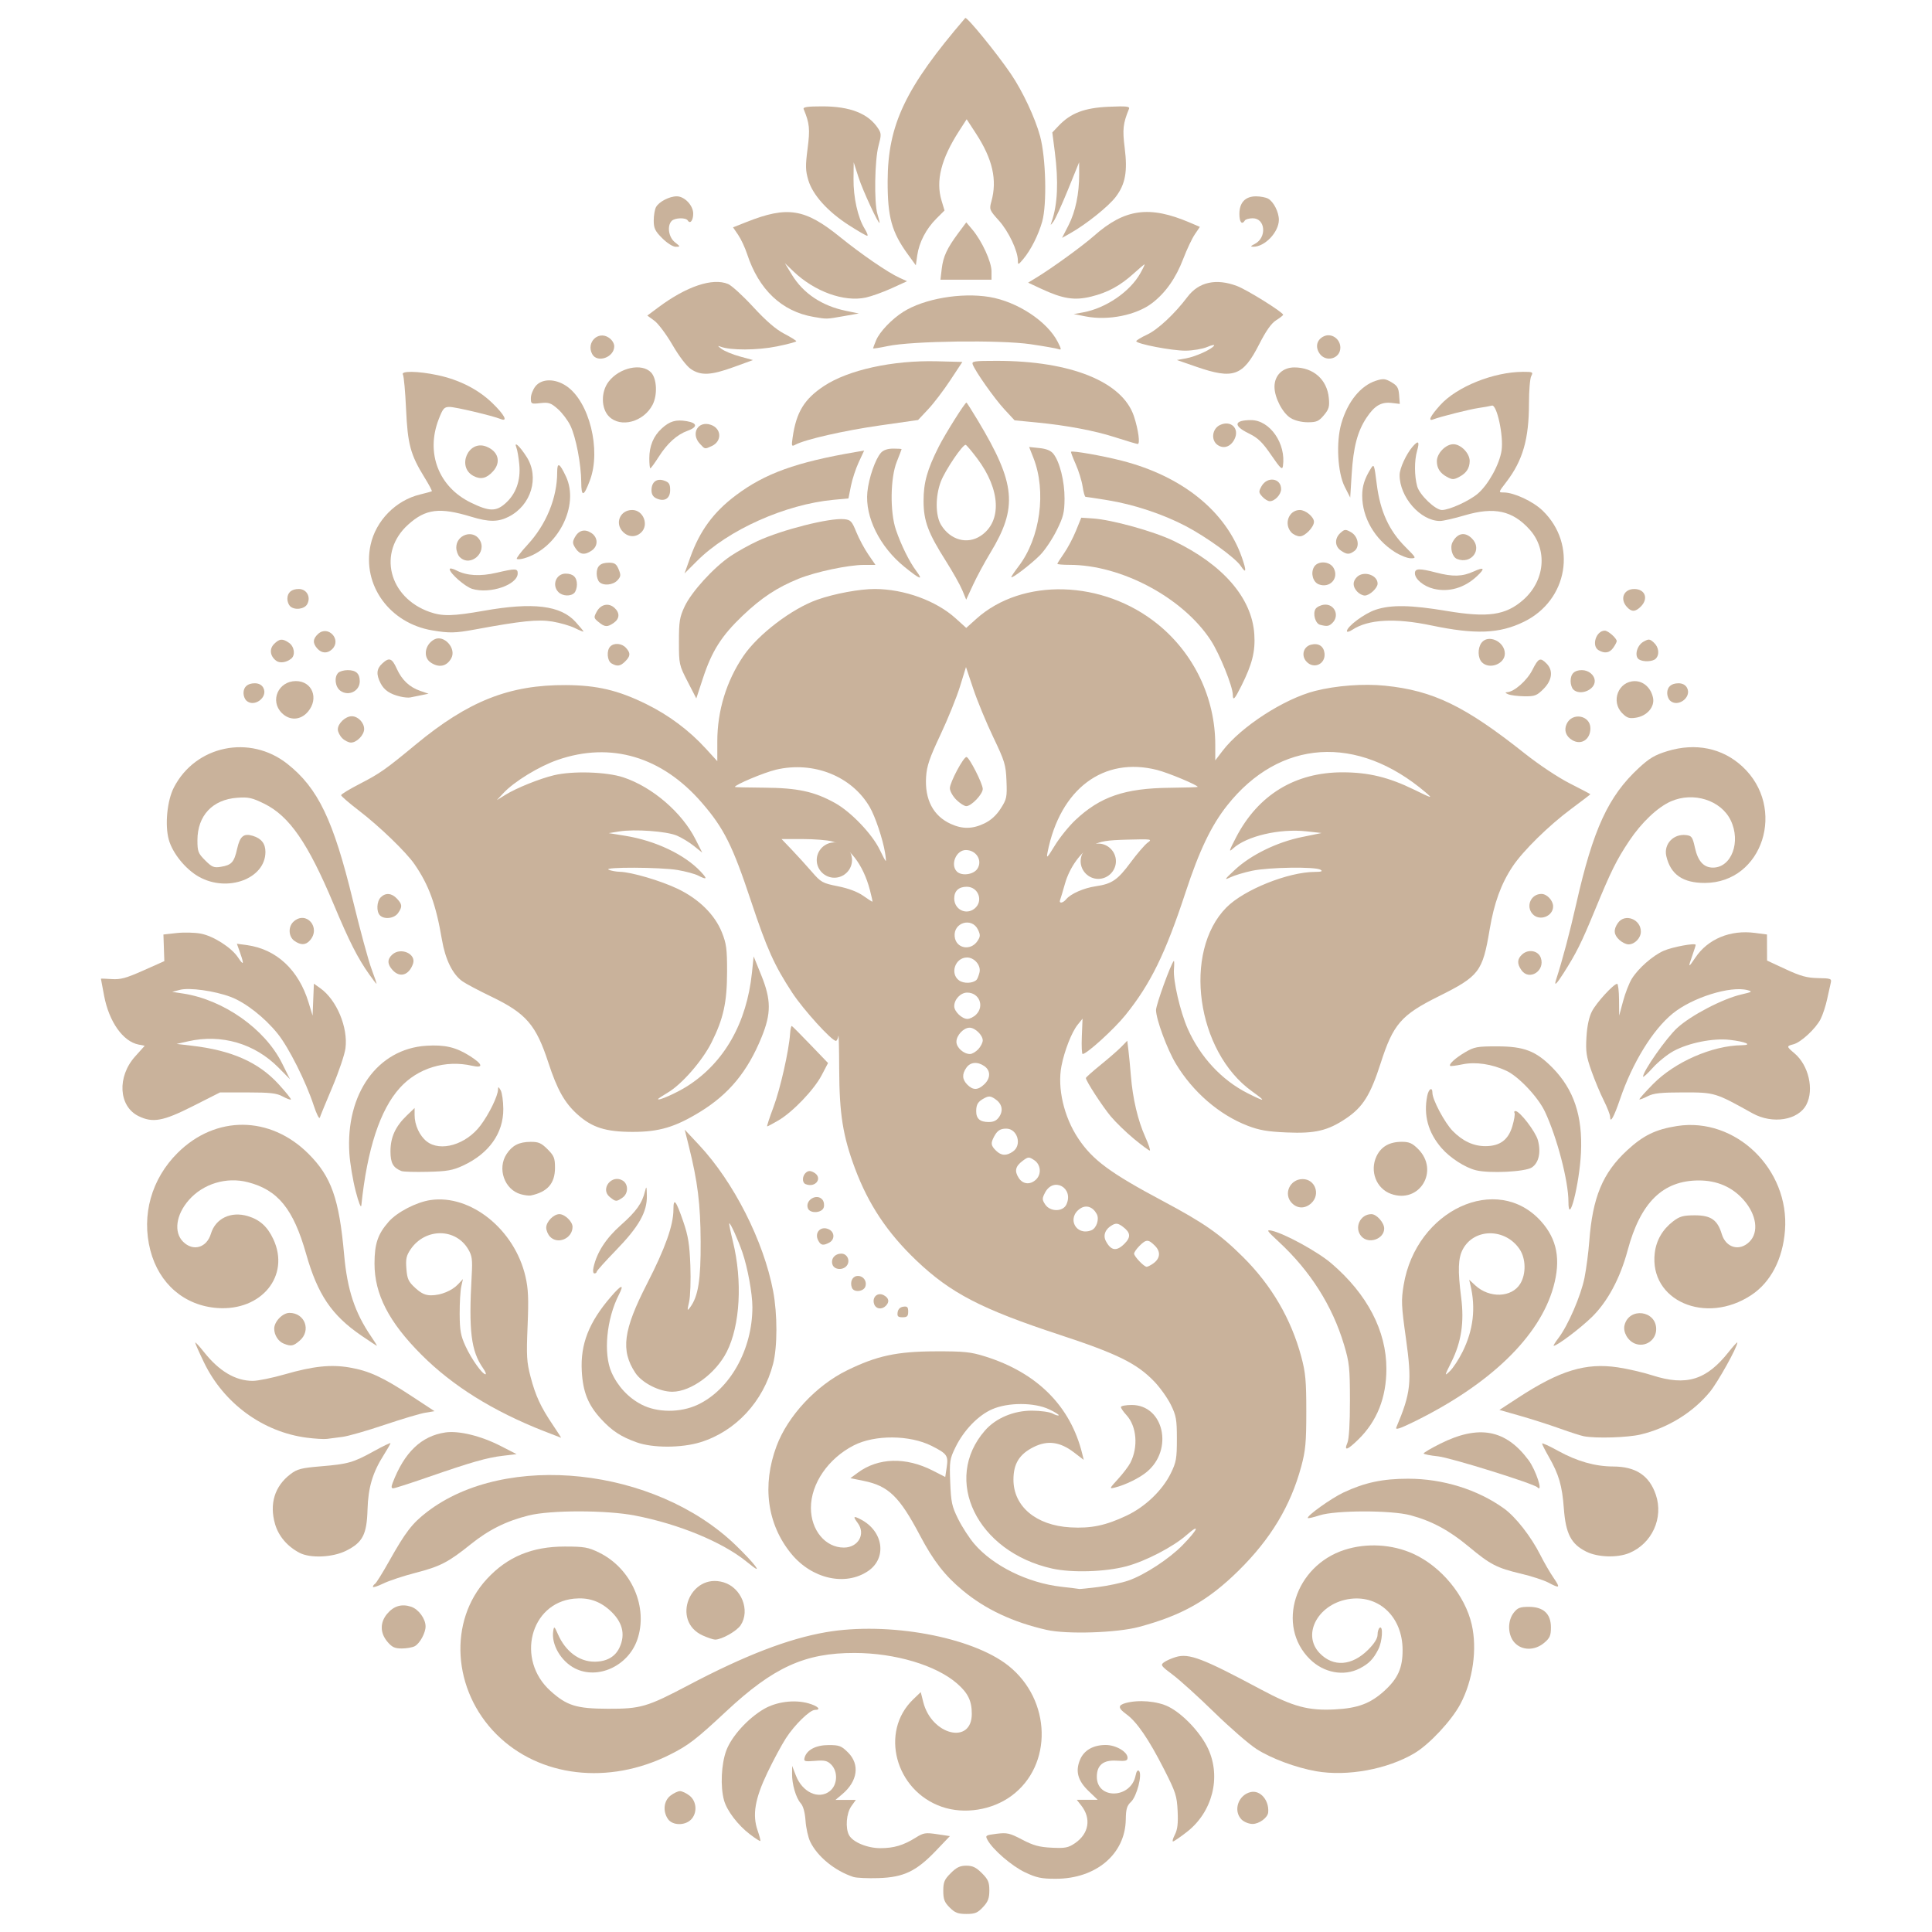 <?xml version="1.0" encoding="UTF-8" standalone="no"?>
<svg xmlns="http://www.w3.org/2000/svg" xmlns:xlink="http://www.w3.org/1999/xlink" xmlns:serif="http://www.serif.com/" width="100%" height="100%" viewBox="0 0 5000 5000" version="1.1" xml:space="preserve" style="fill-rule:evenodd;clip-rule:evenodd;stroke-linejoin:round;stroke-miterlimit:2;">
    <g transform="matrix(5.677,0,0,5.677,-624.461,-8208.1)">
        <path d="M542.936,2315.44C540.539,2313.05 540.013,2311.68 540.013,2307.84C540.013,2303.86 540.515,2302.66 543.413,2299.77C546.054,2297.12 547.638,2296.37 550.513,2296.37C553.387,2296.37 554.972,2297.12 557.613,2299.77C560.471,2302.62 561.013,2303.88 561.013,2307.66C561.013,2311.24 560.422,2312.79 558.112,2315.26C555.666,2317.88 554.476,2318.37 550.535,2318.37C546.7,2318.37 545.333,2317.84 542.936,2315.44L542.936,2315.44Z" style="fill:rgb(201,178,155);fill-rule:nonzero;"></path>
        <path d="M497.014,1548.53C487.341,1542.32 480.512,1534.75 478.495,1528C477.184,1523.61 477.133,1521.47 478.153,1513.63C479.317,1504.67 479.062,1502.1 476.365,1495.59C475.973,1494.65 478.046,1494.34 484.893,1494.34C497.591,1494.34 505.87,1497.62 510.308,1504.39C511.796,1506.66 511.811,1507.41 510.475,1512.37C508.747,1518.78 508.433,1538.17 509.973,1543.34C510.545,1545.26 510.992,1547.06 510.965,1547.34C510.817,1548.86 503.342,1532.8 501.427,1526.84L499.177,1519.84L499.095,1527.38C499.004,1535.82 501.059,1545.06 504.133,1550.04C505.257,1551.86 505.803,1553.34 505.346,1553.34C504.888,1553.34 501.139,1551.18 497.014,1548.53L497.014,1548.53Z" style="fill:rgb(201,178,155);fill-rule:nonzero;"></path>
        <path d="M597.097,1548.57C600.263,1542.4 601.993,1534.13 601.961,1525.33L601.942,1519.83L596.884,1532.29C594.102,1539.13 591.133,1545.66 590.287,1546.79C588.789,1548.78 588.767,1548.78 589.441,1546.83C592.139,1539.04 592.601,1528.7 590.857,1515.1L589.719,1506.23L592.607,1503.19C598.109,1497.39 604.382,1495.01 615.368,1494.52C623.458,1494.17 625.141,1494.34 624.683,1495.46C621.938,1502.2 621.65,1504.81 622.719,1513.27C624.081,1524.06 623.026,1529.82 618.621,1535.62C615.361,1539.92 605.221,1548.05 598.109,1552.07L594.157,1554.3L597.097,1548.57Z" style="fill:rgb(201,178,155);fill-rule:nonzero;"></path>
        <path d="M681.987,1557.07C687.601,1554.23 686.918,1545.36 681.084,1545.36C679.454,1545.36 677.843,1545.81 677.503,1546.36C676.156,1548.54 675.003,1547.15 675.003,1543.36C675.003,1538.2 677.696,1535.36 682.569,1535.36C684.53,1535.36 687.001,1535.82 688.059,1536.39C690.559,1537.73 693.004,1542.51 693,1546.06C692.992,1551.67 686.603,1558.39 681.303,1558.34C679.924,1558.33 680.084,1558.04 681.987,1557.07L681.987,1557.07Z" style="fill:rgb(201,178,155);fill-rule:nonzero;"></path>
        <path d="M411.898,1554.46C408.626,1551.19 408.016,1549.92 408.016,1546.4C408.016,1544.1 408.479,1541.35 409.045,1540.29C410.353,1537.85 415.143,1535.35 418.512,1535.35C422.062,1535.35 426.016,1539.51 426.016,1543.24C426.016,1546.36 424.61,1548.12 423.526,1546.36C422.659,1544.96 417.678,1545.08 416.216,1546.55C414.007,1548.76 414.783,1554.02 417.651,1556.27C420.24,1558.31 420.247,1558.35 418.033,1558.35C416.75,1558.35 414.11,1556.67 411.898,1554.46L411.898,1554.46Z" style="fill:rgb(201,178,155);fill-rule:nonzero;"></path>
        <path d="M523.887,1561.83C516.493,1551.67 514.595,1544.8 514.651,1528.37C514.738,1502.66 522.761,1485.82 550.034,1454.06C550.702,1453.28 564.339,1469.99 570.841,1479.56C576.183,1487.41 581.895,1499.6 584.15,1507.95C586.805,1517.77 587.327,1538.99 585.107,1546.87C583.395,1552.95 579.926,1559.83 576.541,1563.87C574.181,1566.68 574.025,1566.73 574.02,1564.65C574.009,1560.23 569.805,1551.35 565.404,1546.45C561.045,1541.61 560.934,1541.32 561.952,1537.65C564.667,1527.88 562.501,1518.36 554.912,1506.71L550.677,1500.21L547.241,1505.54C539.013,1518.3 536.5,1528.28 539.234,1537.33L540.583,1541.8L536.84,1545.54C532.184,1550.2 528.998,1556.32 528.15,1562.25L527.5,1566.8L523.887,1561.83Z" style="fill:rgb(201,178,155);fill-rule:nonzero;"></path>
        <path d="M539.308,1568.41C539.975,1562.78 541.706,1559.05 546.878,1552.09L550.5,1547.22L553.291,1550.54C557.64,1555.71 562.001,1565.21 562.001,1569.52L562.001,1573.36L538.722,1573.36L539.308,1568.41Z" style="fill:rgb(201,178,155);fill-rule:nonzero;"></path>
        <path d="M604.997,1590.11L599.497,1589.03L603.82,1588.24C614.14,1586.35 625.11,1578.85 629.827,1570.45C631.091,1568.2 631.966,1566.36 631.771,1566.36C631.576,1566.36 629.41,1568.18 626.957,1570.41C620.672,1576.11 615.039,1579.19 607.471,1581.05C599.844,1582.94 594.508,1582.1 584.595,1577.47L578.694,1574.71L582.595,1572.33C589.907,1567.85 603.484,1558 608.801,1553.3C622.747,1540.99 634.037,1539.45 652.436,1547.34L656.987,1549.29L654.673,1552.7C653.4,1554.58 651.039,1559.57 649.427,1563.8C646.053,1572.65 641.325,1579.37 635.171,1584.06C628.005,1589.53 615.162,1592.1 604.996,1590.11L604.997,1590.11Z" style="fill:rgb(201,178,155);fill-rule:nonzero;"></path>
        <path d="M480.951,1590.33C466.432,1587.87 455.91,1577.93 450.579,1561.63C449.642,1558.77 447.816,1554.86 446.522,1552.95L444.169,1549.49L450.339,1547.05C469.013,1539.66 476.964,1540.94 493.011,1553.95C502.666,1561.77 514.761,1570.07 519.98,1572.45L523.511,1574.05L516.51,1577.25C512.661,1579.01 507.339,1580.92 504.685,1581.5C494.759,1583.64 481.316,1578.77 471.654,1569.53L467.798,1565.84L470.968,1571.05C476.19,1579.64 484.728,1585.33 495.815,1587.59L501.51,1588.76L494.51,1589.99C486.576,1591.38 487.069,1591.37 480.952,1590.33L480.951,1590.33Z" style="fill:rgb(201,178,155);fill-rule:nonzero;"></path>
        <path d="M508.013,1604.66C508.013,1604.45 508.638,1602.79 509.401,1600.96C511.024,1597.08 516.572,1591.28 521.819,1587.98C531.309,1582.01 548.185,1579.11 561.013,1581.23C573.719,1583.33 587.393,1592.32 592.21,1601.74C593.871,1604.99 593.939,1605.53 592.62,1605.03C591.751,1604.69 585.985,1603.68 579.805,1602.77C566.053,1600.75 525.818,1601.27 514.762,1603.61C511.05,1604.39 508.012,1604.86 508.012,1604.66L508.013,1604.66Z" style="fill:rgb(201,178,155);fill-rule:nonzero;"></path>
        <path d="M711.467,1606.89C709.476,1603.85 710.358,1600.6 713.573,1599.13C717.016,1597.57 721.027,1600.36 721.027,1604.33C721.027,1609.44 714.319,1611.24 711.467,1606.89L711.467,1606.89Z" style="fill:rgb(201,178,155);fill-rule:nonzero;"></path>
        <path d="M379.961,1607.26C377.149,1602.01 382.6,1596.55 387.47,1599.74C388.983,1600.73 390.011,1602.34 390.011,1603.73C390.011,1608.78 382.235,1611.51 379.961,1607.26L379.961,1607.26Z" style="fill:rgb(201,178,155);fill-rule:nonzero;"></path>
        <path d="M655.492,1613.09L646.492,1609.97L650.648,1609.23C654.999,1608.46 662.425,1605.09 663.461,1603.41C663.794,1602.87 662.362,1603.16 660.279,1604.05C658.196,1604.93 653.792,1605.68 650.492,1605.71C644.344,1605.76 627.992,1602.62 627.992,1601.39C627.992,1601.01 630.251,1599.64 633.011,1598.35C637.848,1596.09 645.548,1588.88 651.334,1581.2C656.475,1574.38 664.433,1572.63 673.95,1576.25C678.614,1578.02 695.013,1588.26 694.946,1589.36C694.931,1589.63 693.487,1590.76 691.742,1591.86C689.557,1593.24 687.146,1596.65 684,1602.84C676.643,1617.3 672.238,1618.88 655.492,1613.09L655.492,1613.09Z" style="fill:rgb(201,178,155);fill-rule:nonzero;"></path>
        <path d="M424.975,1614.11C422.985,1612.76 419.619,1608.35 416.578,1603.12C413.786,1598.31 410.06,1593.33 408.299,1592.05L405.096,1589.71L410.046,1586.02C422.953,1576.38 434.834,1572.39 441.892,1575.31C443.521,1575.98 448.684,1580.7 453.364,1585.79C459.144,1592.07 463.659,1595.98 467.436,1597.95C470.495,1599.55 472.999,1601.11 473,1601.41C473.001,1601.72 469,1602.79 464.108,1603.78C455.276,1605.57 442.932,1605.63 438.502,1603.89C436.985,1603.3 437.094,1603.55 438.95,1604.93C440.297,1605.93 444.068,1607.48 447.33,1608.37L453.261,1609.99L444.53,1613.17C434.131,1616.96 429.518,1617.18 424.975,1614.11L424.975,1614.11Z" style="fill:rgb(201,178,155);fill-rule:nonzero;"></path>
        <path d="M698.39,1636.44C694.67,1634.17 691.003,1627.09 691.003,1622.18C691.003,1616.96 694.703,1613.35 700.054,1613.35C708.736,1613.35 714.962,1618.86 715.77,1627.27C716.153,1631.25 715.82,1632.41 713.522,1635.14C711.197,1637.91 710.184,1638.35 706.165,1638.35C703.352,1638.34 700.268,1637.59 698.39,1636.44L698.39,1636.44Z" style="fill:rgb(201,178,155);fill-rule:nonzero;"></path>
        <path d="M387.633,1635.73C383.985,1632.08 383.893,1624.5 387.44,1619.85C392.352,1613.41 402.616,1611.2 406.823,1615.67C409.452,1618.47 409.794,1625.92 407.498,1630.36C403.442,1638.2 392.947,1641.04 387.633,1635.73L387.633,1635.73Z" style="fill:rgb(201,178,155);fill-rule:nonzero;"></path>
        <path d="M619.019,1645.4C609.107,1642.19 596.575,1639.81 582.518,1638.44L572.518,1637.47L567.878,1632.46C563.359,1627.58 554.722,1615.35 553.442,1612.01C552.87,1610.52 554.003,1610.35 564.418,1610.35C598.173,1610.35 621.784,1619.91 626.955,1635.68C628.954,1641.77 629.836,1648.36 628.638,1648.25C628.022,1648.19 623.692,1646.91 619.017,1645.4L619.019,1645.4Z" style="fill:rgb(201,178,155);fill-rule:nonzero;"></path>
        <path d="M471.351,1645.21C473.004,1633.76 476.635,1627.79 485.553,1621.87C496.668,1614.49 516.936,1610.04 537.118,1610.55L548.713,1610.85L543.204,1619.2C540.175,1623.8 535.632,1629.76 533.109,1632.44L528.523,1637.32L511.023,1639.82C494.802,1642.14 477.119,1646.16 472.622,1648.56C470.851,1649.51 470.764,1649.28 471.35,1645.21L471.351,1645.21Z" style="fill:rgb(201,178,155);fill-rule:nonzero;"></path>
        <path d="M665.054,1648.69C661.933,1646.5 662.556,1641.32 666.145,1639.61C671.102,1637.25 675.176,1641.18 672.79,1646.03C671.066,1649.53 667.841,1650.64 665.054,1648.69L665.054,1648.69Z" style="fill:rgb(201,178,155);fill-rule:nonzero;"></path>
        <path d="M429.057,1648.16C424.73,1643.51 428.234,1637.48 434.077,1639.52C438.984,1641.23 439.209,1647.03 434.452,1649.2C431.211,1650.67 431.441,1650.72 429.057,1648.16L429.057,1648.16Z" style="fill:rgb(201,178,155);fill-rule:nonzero;"></path>
        <path d="M406.002,1654.81C406.002,1649.19 407.883,1644.64 411.629,1641.21C415.295,1637.84 418.101,1637.02 423.044,1637.85C427.939,1638.68 428.134,1640.53 423.502,1642.21C418.615,1643.97 414.277,1647.87 410.321,1654.06C408.462,1656.97 406.73,1659.34 406.472,1659.34C406.213,1659.34 406.002,1657.3 406.002,1654.81L406.002,1654.81Z" style="fill:rgb(201,178,155);fill-rule:nonzero;"></path>
        <path d="M689.508,1653.3C685.474,1647.41 683.495,1645.5 679.267,1643.43C672.06,1639.91 672.511,1637.37 680.34,1637.37C688.931,1637.38 696.374,1648.13 694.848,1658.33C694.564,1660.23 693.678,1659.39 689.508,1653.3L689.508,1653.3Z" style="fill:rgb(201,178,155);fill-rule:nonzero;"></path>
        <path d="M769.522,1663.2C766.462,1661.53 765.022,1659.26 765.022,1656.12C765.022,1652.52 769.045,1648.36 772.522,1648.36C775.99,1648.36 780.03,1652.52 779.99,1656.06C779.952,1659.26 778.479,1661.52 775.338,1663.19C772.69,1664.6 772.085,1664.6 769.522,1663.2L769.522,1663.2Z" style="fill:rgb(201,178,155);fill-rule:nonzero;"></path>
        <path d="M325.769,1662.79C318.128,1658.66 323.488,1646.31 331.583,1649.39C337.178,1651.52 338.579,1656.52 334.757,1660.72C331.797,1663.98 329.119,1664.59 325.769,1662.79L325.769,1662.79Z" style="fill:rgb(201,178,155);fill-rule:nonzero;"></path>
        <path d="M374.972,1665.66C374.923,1657.46 372.548,1645.1 370.019,1639.88C368.837,1637.43 366.253,1634.02 364.276,1632.28C361.128,1629.52 360.144,1629.19 356.344,1629.62C352.162,1630.09 352.006,1630.01 352.006,1627.36C352.006,1625.85 352.939,1623.43 354.079,1621.98C356.908,1618.39 363.049,1618.33 368.239,1621.86C378.644,1628.93 384.128,1650.93 378.942,1664.79C376.115,1672.35 375.013,1672.59 374.972,1665.66L374.972,1665.66Z" style="fill:rgb(201,178,155);fill-rule:nonzero;"></path>
        <path d="M723.033,1667.78C719.749,1661.31 719.009,1647.38 721.494,1638.83C724.378,1628.91 730.287,1621.64 737.292,1619.4C740.557,1618.36 741.487,1618.45 744.292,1620.08C746.965,1621.64 747.578,1622.66 747.824,1625.97L748.122,1629.98L744.483,1629.55C739.664,1628.99 736.607,1630.77 732.959,1636.28C728.825,1642.52 726.969,1649.6 726.188,1662.08L725.526,1672.68L723.033,1667.78Z" style="fill:rgb(201,178,155);fill-rule:nonzero;"></path>
        <path d="M685.464,1672.27C683.755,1670.38 683.722,1669.97 685.092,1667.52C687.698,1662.87 694.026,1663.78 694.026,1668.81C694.026,1671.29 691.174,1674.34 688.852,1674.34C688.018,1674.34 686.493,1673.41 685.464,1672.27L685.464,1672.27Z" style="fill:rgb(201,178,155);fill-rule:nonzero;"></path>
        <path d="M409.252,1673.07C407.718,1672.37 407.002,1671.18 407.002,1669.33C407.002,1665.55 409.39,1663.76 412.812,1664.96C415.012,1665.73 415.503,1666.52 415.503,1669.27C415.503,1673.15 412.917,1674.72 409.253,1673.07L409.252,1673.07Z" style="fill:rgb(201,178,155);fill-rule:nonzero;"></path>
        <path d="M698.654,1688.53C695.138,1684.64 697.558,1678.35 702.571,1678.35C705.205,1678.35 709,1681.52 709,1683.72C709,1686.14 704.928,1690.35 702.582,1690.35C701.332,1690.35 699.565,1689.53 698.654,1688.53L698.654,1688.53Z" style="fill:rgb(201,178,155);fill-rule:nonzero;"></path>
        <path d="M394.021,1688.34C390.113,1684.43 392.656,1678.34 398.194,1678.34C403.316,1678.34 405.986,1685.25 402.192,1688.68C399.733,1690.91 396.452,1690.77 394.021,1688.34Z" style="fill:rgb(201,178,155);fill-rule:nonzero;"></path>
        <path d="M721.219,1696.8C718.431,1694.85 718.361,1691.24 721.064,1688.8C722.952,1687.09 723.367,1687.06 725.814,1688.42C729.153,1690.29 730.036,1695.13 727.391,1697.06C725.084,1698.75 723.925,1698.7 721.219,1696.8L721.219,1696.8Z" style="fill:rgb(201,178,155);fill-rule:nonzero;"></path>
        <path d="M372.383,1695.82C370.964,1693.65 370.909,1692.91 372.02,1690.84C373.755,1687.6 376.554,1686.84 379.553,1688.81C382.658,1690.84 382.768,1694.72 379.782,1696.81C376.593,1699.04 374.292,1698.74 372.383,1695.82L372.383,1695.82Z" style="fill:rgb(201,178,155);fill-rule:nonzero;"></path>
        <path d="M745.899,1697.52C736.702,1691.69 730.991,1681.83 730.991,1671.8C730.991,1667.45 732.101,1663.97 734.924,1659.45C736.359,1657.16 736.486,1657.5 737.637,1666.66C739.17,1678.86 743.191,1687.69 750.584,1695.09C755.718,1700.22 755.787,1700.36 753.122,1700.36C751.616,1700.36 748.365,1699.08 745.899,1697.52L745.899,1697.52Z" style="fill:rgb(201,178,155);fill-rule:nonzero;"></path>
        <path d="M774.208,1700.66C772.025,1699.78 770.878,1695.49 772.172,1693.03C774.391,1688.81 777.836,1688.15 781.023,1691.34C785.937,1696.26 780.79,1703.29 774.208,1700.66L774.208,1700.66Z" style="fill:rgb(201,178,155);fill-rule:nonzero;"></path>
        <path d="M345.604,1700.62C345.301,1700.32 347.484,1697.44 350.455,1694.23C359.014,1684.99 364.005,1672.81 364.005,1661.16C364.005,1656.35 365.087,1656.87 368.007,1663.08C374.269,1676.4 364.233,1695.99 348.888,1700.39C347.385,1700.82 345.907,1700.92 345.604,1700.62L345.604,1700.62Z" style="fill:rgb(201,178,155);fill-rule:nonzero;"></path>
        <path d="M319.574,1699.79C318.71,1698.92 318.003,1696.97 318.003,1695.44C318.003,1689.68 325.48,1687.11 328.563,1691.81C332.365,1697.61 324.437,1704.65 319.575,1699.79L319.574,1699.79Z" style="fill:rgb(201,178,155);fill-rule:nonzero;"></path>
        <path d="M675.599,1703.83C673.205,1700.18 659.863,1690.53 650.397,1685.6C639.9,1680.14 626.771,1675.8 614.985,1673.89C609.775,1673.04 605.226,1672.35 604.876,1672.35C604.526,1672.34 603.925,1670.24 603.54,1667.68C603.155,1665.11 601.748,1660.54 600.413,1657.52C599.079,1654.5 598.105,1651.93 598.249,1651.8C598.922,1651.21 612.495,1653.59 621.36,1655.86C648.863,1662.88 668.718,1678.85 676.111,1699.88C678.342,1706.22 678.148,1707.72 675.6,1703.83L675.599,1703.83Z" style="fill:rgb(201,178,155);fill-rule:nonzero;"></path>
        <path d="M424.635,1700.05C428.984,1687.86 435.246,1679.32 445.469,1671.64C458.705,1661.69 472.975,1656.54 500.217,1651.89L503.939,1651.26L501.477,1656.55C500.123,1659.46 498.514,1664.36 497.901,1667.45L496.786,1673.07L490.019,1673.7C467.992,1675.75 441.958,1687.4 427.784,1701.55L422.06,1707.27L424.635,1700.05Z" style="fill:rgb(201,178,155);fill-rule:nonzero;"></path>
        <path d="M571.018,1708.93C571.018,1708.63 572.522,1706.41 574.359,1704C584.229,1691.07 587.123,1669.85 581.099,1654.57L579.15,1649.62L583.834,1650.11C587.012,1650.44 589.062,1651.28 590.209,1652.73C593.11,1656.38 595.344,1665.36 595.294,1673.16C595.253,1679.54 594.77,1681.48 591.678,1687.69C589.716,1691.64 586.344,1696.66 584.186,1698.86C580.204,1702.92 571.018,1709.95 571.018,1708.93L571.018,1708.93Z" style="fill:rgb(201,178,155);fill-rule:nonzero;"></path>
        <path d="M522.337,1704.29C511.056,1695.16 504.284,1681.52 505.406,1670.18C506.039,1663.78 509.05,1655.08 511.615,1652.24C512.725,1651.02 514.669,1650.36 517.168,1650.36C519.283,1650.36 521.013,1650.47 521.013,1650.61C521.012,1650.74 520.023,1653.33 518.814,1656.36C515.863,1663.74 515.666,1679.25 518.42,1687.36C520.791,1694.33 524.542,1701.93 527.676,1706.11C531.076,1710.64 529.539,1710.11 522.338,1704.29L522.337,1704.29Z" style="fill:rgb(201,178,155);fill-rule:nonzero;"></path>
        <path d="M383.211,1711.16C382.551,1710.51 382.011,1708.8 382.011,1707.37C382.011,1703.91 383.732,1702.37 387.59,1702.37C390.185,1702.37 390.999,1702.92 392.022,1705.39C393.106,1708.01 393.034,1708.68 391.488,1710.39C389.496,1712.59 385.053,1713.01 383.211,1711.16L383.211,1711.16Z" style="fill:rgb(201,178,155);fill-rule:nonzero;"></path>
        <path d="M711.24,1712.26C708.588,1711.28 707.422,1707.31 708.948,1704.46C710.629,1701.32 716.234,1701.57 717.998,1704.87C720.476,1709.5 716.255,1714.12 711.24,1712.26L711.24,1712.26Z" style="fill:rgb(201,178,155);fill-rule:nonzero;"></path>
        <path d="M763.55,1714.26C759.003,1713.16 755.017,1709.86 755.017,1707.19C755.017,1704.94 757.027,1704.87 764.678,1706.86C772.29,1708.85 776.62,1708.73 781.767,1706.39C786.674,1704.16 787.183,1704.9 783.267,1708.56C777.568,1713.89 770.486,1715.94 763.55,1714.26L763.55,1714.26Z" style="fill:rgb(201,178,155);fill-rule:nonzero;"></path>
        <path d="M325.263,1714.3C322.011,1713.32 315.006,1707.17 315.006,1705.31C315.006,1704.77 316.348,1705.01 317.989,1705.86C322.756,1708.33 328.896,1708.69 336.318,1706.96C344.986,1704.94 346.006,1704.96 346.006,1707.22C346.006,1712.45 333.377,1716.77 325.263,1714.3L325.263,1714.3Z" style="fill:rgb(201,178,155);fill-rule:nonzero;"></path>
        <path d="M728.664,1715.51C726.586,1713.22 726.557,1710.93 728.581,1708.91C731.599,1705.89 738.009,1707.93 738.009,1711.91C738.009,1713.94 734.35,1717.34 732.164,1717.34C731.149,1717.34 729.574,1716.52 728.664,1715.51L728.664,1715.51Z" style="fill:rgb(201,178,155);fill-rule:nonzero;"></path>
        <path d="M364.578,1715.78C361.447,1712.64 363.498,1707.35 367.842,1707.35C371.304,1707.35 373.006,1709 373.006,1712.35C373.006,1713.78 372.466,1715.49 371.806,1716.15C370.124,1717.83 366.443,1717.64 364.578,1715.78L364.578,1715.78Z" style="fill:rgb(201,178,155);fill-rule:nonzero;"></path>
        <path d="M548.681,1714.91C547.701,1712.54 544.371,1706.61 541.281,1701.73C533.063,1688.77 531.054,1683.39 531.025,1674.27C530.999,1665.93 532.682,1659.91 537.948,1649.47C540.852,1643.72 549.871,1629.37 550.582,1629.37C550.739,1629.37 553.097,1633.08 555.822,1637.62C573.039,1666.29 574.059,1677.13 561.487,1697.84C558.881,1702.13 555.335,1708.7 553.606,1712.43L550.463,1719.22L548.681,1714.91ZM557.104,1690.1C566.826,1683.6 566.159,1669.05 555.49,1654.87C553.008,1651.57 550.645,1648.77 550.239,1648.65C548.956,1648.27 540.864,1660.22 538.893,1665.41C536.356,1672.09 536.401,1680.87 538.996,1685.13C543.228,1692.07 550.974,1694.19 557.104,1690.1L557.104,1690.1Z" style="fill:rgb(201,178,155);fill-rule:nonzero;"></path>
        <path d="M242.203,1722.16C241.543,1721.5 241.003,1720.02 241.003,1718.86C241.003,1715.98 242.873,1714.36 246.224,1714.36C249.793,1714.36 251.815,1717.98 250.07,1721.24C248.798,1723.61 244.195,1724.16 242.202,1722.16L242.203,1722.16Z" style="fill:rgb(201,178,155);fill-rule:nonzero;"></path>
        <path d="M851.652,1722.54C848.345,1718.89 850.194,1714.37 854.997,1714.37C859.979,1714.37 861.62,1718.75 857.997,1722.37C855.514,1724.85 853.786,1724.9 851.652,1722.54L851.652,1722.54Z" style="fill:rgb(201,178,155);fill-rule:nonzero;"></path>
        <path d="M711.77,1730.67C709.629,1730.11 708.359,1725.63 709.723,1723.45C710.271,1722.57 712.003,1721.71 713.57,1721.52C718.27,1720.97 720.823,1726.41 717.448,1729.79C715.865,1731.37 714.977,1731.51 711.77,1730.67L711.77,1730.67Z" style="fill:rgb(201,178,155);fill-rule:nonzero;"></path>
        <path d="M382.871,1729.42C380.637,1727.59 380.592,1727.33 382.044,1724.67C383.878,1721.31 387.446,1720.54 390.093,1722.93C392.636,1725.24 392.518,1727.89 389.788,1729.8C386.892,1731.83 385.727,1731.77 382.871,1729.42L382.871,1729.42Z" style="fill:rgb(201,178,155);fill-rule:nonzero;"></path>
        <path d="M724.015,1733.58C724.015,1731.46 731.993,1725.51 737.123,1723.81C744.142,1721.48 753.179,1721.63 769.516,1724.37C788.345,1727.51 796.387,1726.35 804.398,1719.32C814.335,1710.59 815.606,1696.43 807.281,1687.22C799.515,1678.62 791.223,1676.81 777.751,1680.77C772.93,1682.19 767.853,1683.35 766.469,1683.35C757.55,1683.35 747.977,1672.43 748.043,1662.35C748.062,1659.35 751.095,1652.77 753.985,1649.45C756.617,1646.43 757.25,1647.04 755.999,1651.4C754.728,1655.84 754.754,1662.86 756.058,1667.56C757.148,1671.48 764.321,1678.35 767.332,1678.35C770.704,1678.35 779.839,1674.19 783.666,1670.91C788.503,1666.77 793.592,1657.53 794.53,1651.18C795.501,1644.6 792.374,1630.12 790.118,1630.75C789.237,1631 786.491,1631.49 784.017,1631.85C779.975,1632.43 766.616,1635.79 763.314,1637.06C760.826,1638.02 762.047,1635.53 766.49,1630.59C774.065,1622.16 790.828,1615.41 804.301,1615.36C808.724,1615.35 809.008,1615.49 808.051,1617.28C807.482,1618.34 807.016,1623.95 807.016,1629.73C807.016,1646.02 804.199,1655.79 796.674,1665.6C793.051,1670.32 793.044,1670.35 795.485,1670.35C800.185,1670.35 808.922,1674.43 813.284,1678.67C829.109,1694.05 824.802,1719.49 804.713,1729.3C793.555,1734.75 782.633,1735.18 762.514,1730.97C745.961,1727.5 733.798,1728.17 726.508,1732.94C725.136,1733.84 724.013,1734.13 724.013,1733.58L724.015,1733.58Z" style="fill:rgb(201,178,155);fill-rule:nonzero;"></path>
        <path d="M307.124,1733.24C287.628,1730 275.004,1712.58 278.921,1694.32C281.297,1683.24 290.407,1673.94 301.504,1671.27C304.254,1670.61 306.662,1669.94 306.855,1669.78C307.049,1669.62 305.576,1666.85 303.583,1663.62C297.116,1653.15 295.836,1648.43 295.112,1632.36C294.753,1624.39 294.104,1617.3 293.672,1616.61C292.57,1614.86 300.57,1614.99 309.416,1616.86C319.37,1618.97 328.021,1623.37 334.44,1629.59C339.981,1634.95 341.711,1638.26 338.254,1636.88C334.449,1635.35 317.584,1631.36 314.947,1631.36C312.462,1631.36 311.9,1632.01 309.939,1637.11C304.046,1652.45 309.982,1667.8 324.567,1674.94C332.927,1679.03 336.068,1679.13 340.284,1675.42C345.189,1671.12 347.431,1664.93 346.735,1657.61C346.435,1654.45 345.846,1651 345.427,1649.95C344.103,1646.63 346.941,1649.2 350.102,1654.18C355.989,1663.46 352.182,1676.17 341.949,1681.39C337.089,1683.87 332.912,1683.88 324.859,1681.43C310.38,1677.02 304.068,1677.81 296.071,1685C282.057,1697.6 287.141,1718.24 305.879,1724.83C311.707,1726.88 316.463,1726.77 330.624,1724.27C353.022,1720.31 365.589,1721.85 372.381,1729.36C374.374,1731.57 376.005,1733.54 376.005,1733.75C376.005,1733.95 374.251,1733.25 372.107,1732.19C369.964,1731.13 365.334,1729.78 361.819,1729.2C355.287,1728.12 347.691,1728.9 326.504,1732.82C317.563,1734.47 314.891,1734.53 307.124,1733.24L307.124,1733.24Z" style="fill:rgb(201,178,155);fill-rule:nonzero;"></path>
        <path d="M838.763,1742.27C835.394,1740.31 837.595,1733.35 841.585,1733.35C843.091,1733.35 847.013,1736.8 847.013,1738.13C847.013,1738.56 846.313,1739.91 845.457,1741.13C843.783,1743.52 841.557,1743.9 838.763,1742.27L838.763,1742.27Z" style="fill:rgb(201,178,155);fill-rule:nonzero;"></path>
        <path d="M254.66,1741.52C252.459,1739.08 252.573,1737.05 255.036,1734.82C259.56,1730.72 265.805,1737.4 261.488,1741.72C259.349,1743.86 256.708,1743.78 254.66,1741.52Z" style="fill:rgb(201,178,155);fill-rule:nonzero;"></path>
        <path d="M857.17,1746.47C854.942,1745.05 856.184,1740.08 859.182,1738.4C861.629,1737.04 862.044,1737.07 863.932,1738.78C866.231,1740.86 866.637,1744.3 864.8,1746.14C863.419,1747.52 859.123,1747.7 857.17,1746.47L857.17,1746.47Z" style="fill:rgb(201,178,155);fill-rule:nonzero;"></path>
        <path d="M235.898,1747.07C233.089,1744.95 232.685,1741.68 234.952,1739.42C237.41,1736.96 238.83,1736.86 241.78,1738.92C244.207,1740.62 244.736,1744.53 242.753,1746.12C240.529,1747.9 237.542,1748.31 235.898,1747.07L235.898,1747.07Z" style="fill:rgb(201,178,155);fill-rule:nonzero;"></path>
        <path d="M785.585,1747.79C783.666,1745.87 783.543,1741.39 785.341,1738.93C788.381,1734.77 796.013,1738.27 796.013,1743.82C796.013,1748.54 789.004,1751.21 785.585,1747.79L785.585,1747.79Z" style="fill:rgb(201,178,155);fill-rule:nonzero;"></path>
        <path d="M705.533,1747.41C703.065,1744.68 704.198,1740.61 707.667,1739.74C711.04,1738.89 713.414,1740.38 713.801,1743.6C714.403,1748.59 708.898,1751.13 705.533,1747.41L705.533,1747.41Z" style="fill:rgb(201,178,155);fill-rule:nonzero;"></path>
        <path d="M388.767,1748.28C386.757,1747.11 386.418,1742.36 388.217,1740.56C389.984,1738.79 393.471,1739.1 395.362,1741.19C397.525,1743.58 397.45,1744.93 395.017,1747.36C392.795,1749.58 391.365,1749.79 388.767,1748.28L388.767,1748.28Z" style="fill:rgb(201,178,155);fill-rule:nonzero;"></path>
        <path d="M306.229,1747.79C302.749,1745.35 303.703,1739.65 307.972,1737.36C312.371,1735.01 318.186,1741.43 315.729,1745.92C313.656,1749.72 310.004,1750.43 306.229,1747.79L306.229,1747.79Z" style="fill:rgb(201,178,155);fill-rule:nonzero;"></path>
        <path d="M827.198,1760.15C826.538,1759.49 825.998,1757.78 825.998,1756.35C825.998,1753.01 827.699,1751.35 831.126,1751.35C834.279,1751.35 836.998,1753.66 836.998,1756.35C836.998,1760.48 830.177,1763.13 827.198,1760.15Z" style="fill:rgb(201,178,155);fill-rule:nonzero;"></path>
        <path d="M265.224,1760.79C262.779,1759.08 262.217,1754.54 264.205,1752.55C264.865,1751.89 266.8,1751.35 268.505,1751.35C272.311,1751.35 274.005,1752.91 274.005,1756.43C274.005,1760.89 268.955,1763.4 265.224,1760.79Z" style="fill:rgb(201,178,155);fill-rule:nonzero;"></path>
        <path d="M797.528,1762.34C796.164,1761.75 796.011,1761.46 797.046,1761.41C800.257,1761.26 806.105,1756.12 808.547,1751.3C811.34,1745.79 812.122,1745.43 815.028,1748.34C818.159,1751.47 817.618,1755.95 813.628,1759.94C810.581,1762.99 809.674,1763.33 804.878,1763.27C801.936,1763.23 798.628,1762.81 797.528,1762.34L797.528,1762.34Z" style="fill:rgb(201,178,155);fill-rule:nonzero;"></path>
        <path d="M672.008,1762.61C671.978,1758.76 665.999,1743.96 661.985,1737.8C649.315,1718.35 621.264,1703.35 597.563,1703.35C594.514,1703.35 592.02,1703.14 592.02,1702.88C592.02,1702.62 593.376,1700.49 595.033,1698.13C596.69,1695.78 599.143,1691.15 600.484,1687.85L602.923,1681.85L608.222,1682.2C616.89,1682.78 635.911,1688.05 644.946,1692.39C667.543,1703.23 680.732,1718.47 681.805,1734.98C682.317,1742.84 680.87,1748.6 675.868,1758.6C672.847,1764.64 672.03,1765.49 672.008,1762.6L672.008,1762.61Z" style="fill:rgb(201,178,155);fill-rule:nonzero;"></path>
        <path d="M423.464,1756.56C419.594,1749.04 419.506,1748.63 419.506,1738.37C419.506,1729.14 419.822,1727.19 422.115,1722.3C425.235,1715.65 435.315,1704.58 442.976,1699.4C446.018,1697.34 451.587,1694.24 455.351,1692.5C466.572,1687.32 488.182,1681.87 494.821,1682.53C497.794,1682.83 498.351,1683.42 500.364,1688.39C501.595,1691.43 504.065,1696.04 505.853,1698.64L509.105,1703.37L503.807,1703.38C496.726,1703.39 481.856,1706.54 474.172,1709.64C464.255,1713.65 457.18,1718.31 448.553,1726.52C438.929,1735.69 434.539,1742.6 430.465,1754.99L427.422,1764.25L423.464,1756.56Z" style="fill:rgb(201,178,155);fill-rule:nonzero;"></path>
        <path d="M292.505,1763.4C287.769,1762.27 285.145,1760.51 283.515,1757.36C281.431,1753.33 281.624,1750.77 284.194,1748.38C287.387,1745.4 288.685,1745.84 290.823,1750.59C293.173,1755.82 296.637,1759.1 301.587,1760.81L305.359,1762.1L301.932,1762.8C300.047,1763.18 297.83,1763.63 297.005,1763.8C296.18,1763.97 294.155,1763.79 292.505,1763.4L292.505,1763.4Z" style="fill:rgb(201,178,155);fill-rule:nonzero;"></path>
        <path d="M871.23,1765.14C870.57,1764.48 870.03,1762.99 870.03,1761.84C870.03,1758.96 871.896,1757.34 875.195,1757.34C876.966,1757.34 878.357,1758.08 879.066,1759.4C881.398,1763.76 874.732,1768.64 871.23,1765.14L871.23,1765.14Z" style="fill:rgb(201,178,155);fill-rule:nonzero;"></path>
        <path d="M222.205,1765.14C221.545,1764.48 221.005,1762.99 221.005,1761.84C221.005,1758.96 222.872,1757.34 226.17,1757.34C227.941,1757.34 229.332,1758.08 230.041,1759.4C232.373,1763.76 225.707,1768.64 222.205,1765.14L222.205,1765.14Z" style="fill:rgb(201,178,155);fill-rule:nonzero;"></path>
        <path d="M849.573,1771.03C844.161,1765.62 847.762,1756.37 855.28,1756.37C859.277,1756.37 862.675,1759.5 863.577,1764C864.396,1768.1 860.854,1772.22 855.823,1773.02C852.762,1773.51 851.715,1773.18 849.573,1771.03L849.573,1771.03Z" style="fill:rgb(201,178,155);fill-rule:nonzero;"></path>
        <path d="M238.457,1770.88C232.903,1765.33 236.877,1756.34 244.885,1756.34C252.341,1756.34 255.479,1764.24 250.414,1770.26C247.068,1774.24 242.071,1774.5 238.457,1770.88L238.457,1770.88Z" style="fill:rgb(201,178,155);fill-rule:nonzero;"></path>
        <path d="M826.782,1783.28C823.854,1781.57 822.871,1778.77 824.187,1775.89C826.686,1770.4 835.02,1771.92 835.02,1777.87C835.02,1782.95 830.881,1785.67 826.782,1783.28L826.782,1783.28Z" style="fill:rgb(201,178,155);fill-rule:nonzero;"></path>
        <path d="M266.003,1782.37C264.903,1781.27 264.003,1779.47 264.003,1778.37C264.003,1775.66 267.478,1772.37 270.348,1772.37C273.205,1772.37 276.003,1775.26 276.003,1778.2C276.003,1780.92 272.649,1784.37 270.003,1784.37C268.903,1784.37 267.103,1783.47 266.003,1782.37L266.003,1782.37Z" style="fill:rgb(201,178,155);fill-rule:nonzero;"></path>
        <path d="M808.678,1862.54C805.449,1858.97 807.904,1853.37 812.697,1853.37C815.209,1853.37 818.023,1856.36 818.023,1859.04C818.023,1863.62 811.775,1865.96 808.678,1862.54L808.678,1862.54Z" style="fill:rgb(201,178,155);fill-rule:nonzero;"></path>
        <path d="M283.204,1863.14C281.504,1861.44 281.715,1856.77 283.575,1854.91C285.768,1852.72 288.565,1852.95 290.965,1855.53C293.413,1858.16 293.489,1859.2 291.447,1862.12C289.732,1864.57 285.193,1865.13 283.204,1863.14L283.204,1863.14Z" style="fill:rgb(201,178,155);fill-rule:nonzero;"></path>
        <path d="M848.212,1874.33C845.629,1871.92 845.443,1869.64 847.58,1866.59C850.727,1862.1 858.024,1864.86 858.024,1870.54C858.024,1873.48 855.224,1876.37 852.384,1876.37C851.293,1876.37 849.416,1875.45 848.212,1874.33L848.212,1874.33Z" style="fill:rgb(201,178,155);fill-rule:nonzero;"></path>
        <path d="M244.225,1874.78C241.481,1872.86 241.277,1868.31 243.831,1865.99C249.593,1860.78 256.479,1868.75 251.257,1874.59C249.323,1876.75 247.123,1876.81 244.225,1874.78L244.225,1874.78Z" style="fill:rgb(201,178,155);fill-rule:nonzero;"></path>
        <path d="M803.575,1888.12C801.506,1885.17 801.612,1883.03 803.93,1880.93C806.767,1878.36 811.257,1879.2 812.416,1882.52C814.489,1888.45 807.088,1893.14 803.575,1888.12L803.575,1888.12Z" style="fill:rgb(201,178,155);fill-rule:nonzero;"></path>
        <path d="M289.043,1888.16C286.518,1885.45 286.451,1883.16 288.833,1881.01C292.7,1877.51 299.868,1880.7 298.277,1885.22C296.445,1890.41 292.354,1891.72 289.043,1888.16L289.043,1888.16Z" style="fill:rgb(201,178,155);fill-rule:nonzero;"></path>
        <path d="M819.336,1892.62C822.385,1883.13 825.548,1871.22 828.555,1857.93C836.268,1823.84 843.164,1808.85 857.06,1795.98C861.935,1791.47 864.433,1790 870.146,1788.26C882.971,1784.36 895.158,1786.86 904.249,1795.24C924.656,1814.05 913.632,1848.32 887.16,1848.36C877.14,1848.37 871.594,1844.52 869.633,1836.18C868.346,1830.7 872.827,1825.88 878.579,1826.54C881.201,1826.84 881.587,1827.38 882.688,1832.37C884.037,1838.47 886.685,1841.37 890.897,1841.37C899.34,1841.37 903.735,1829.63 898.974,1819.8C894.53,1810.62 881.946,1806.65 871.679,1811.19C865.642,1813.86 858.314,1820.81 852.745,1829.15C846.922,1837.87 844.391,1842.98 836.976,1861C830.926,1875.7 828.603,1880.36 822.699,1889.62C819.547,1894.56 818.377,1895.61 819.337,1892.62L819.336,1892.62Z" style="fill:rgb(201,178,155);fill-rule:nonzero;"></path>
        <path d="M278.343,1890.09C273.015,1882.54 269.252,1875.12 262.084,1858.03C250.386,1830.14 241.922,1817.89 230.475,1812.25C224.923,1809.52 223.266,1809.15 218.123,1809.53C206.873,1810.34 200.002,1817.68 200.002,1828.9C200.002,1834.02 200.327,1834.87 203.529,1838.07C206.615,1841.15 207.5,1841.52 210.618,1841.02C215.59,1840.21 216.719,1838.97 218.103,1832.78C219.391,1827.03 221.094,1825.62 225.253,1826.89C229.161,1828.08 231.003,1830.44 230.999,1834.25C230.988,1846.42 213.716,1852.86 200.68,1845.55C194.612,1842.14 188.689,1834.86 186.959,1828.68C185.09,1822.01 186.172,1810.85 189.268,1804.84C199.144,1785.69 223.889,1780.54 241.003,1794.08C254.999,1805.15 261.975,1819.69 270.897,1856.4C274.169,1869.86 277.986,1883.91 279.38,1887.61C280.774,1891.31 281.786,1894.34 281.629,1894.34C281.471,1894.34 279.993,1892.43 278.343,1890.09L278.343,1890.09Z" style="fill:rgb(201,178,155);fill-rule:nonzero;"></path>
        <path d="M844.017,1955.02C844.017,1954.07 842.72,1950.72 841.134,1947.57C839.548,1944.43 837.015,1938.37 835.505,1934.1C833.153,1927.47 832.826,1925.25 833.223,1918.6C833.528,1913.49 834.387,1909.49 835.749,1906.85C837.775,1902.92 845.638,1894.35 847.214,1894.35C847.656,1894.35 848.044,1897.61 848.077,1901.6L848.137,1908.85L849.93,1902.21C850.916,1898.55 852.699,1893.98 853.892,1892.05C856.844,1887.28 863.407,1881.51 868.395,1879.3C872.382,1877.54 883.017,1875.57 883.017,1876.6C883.017,1876.87 882.342,1879.01 881.517,1881.35C879.459,1887.18 879.593,1887.28 882.89,1882.37C888.581,1873.9 898.817,1869.66 910.018,1871.14L915.518,1871.86L915.556,1883.75L924.037,1887.69C930.874,1890.86 933.738,1891.64 938.811,1891.74C944.596,1891.84 945.064,1892.01 944.601,1893.87C944.324,1894.98 943.574,1898.35 942.935,1901.37C942.295,1904.38 940.96,1908.46 939.968,1910.42C937.762,1914.78 930.974,1921.07 927.544,1921.93C924.349,1922.74 924.375,1922.94 928.062,1926.04C934.481,1931.44 937.057,1942.51 933.498,1949.39C929.788,1956.57 918.032,1958.46 908.882,1953.36C891.943,1943.92 891.716,1943.85 877.518,1943.85C867.1,1943.86 863.84,1944.2 861.105,1945.61C859.229,1946.57 857.544,1947.21 857.362,1947.03C857.179,1946.85 859.982,1943.7 863.589,1940.04C873.535,1929.95 890.49,1922.52 904.019,1922.34C909.248,1922.27 905.749,1920.71 898.519,1919.89C890.913,1919.04 879.805,1921.26 872.895,1925.02C870.105,1926.53 865.841,1929.98 863.42,1932.67C860.999,1935.37 859.018,1937.16 859.018,1936.67C859.018,1934.15 869.687,1918.94 874.615,1914.44C880.926,1908.67 895.403,1901.13 903.916,1899.18C908.745,1898.07 909.033,1897.87 906.655,1897.23C898.865,1895.15 881.41,1900.62 872.463,1907.95C863.367,1915.4 854.165,1930.38 848.558,1946.85C845.776,1955.02 844.018,1958.19 844.018,1955.02L844.017,1955.02Z" style="fill:rgb(201,178,155);fill-rule:nonzero;"></path>
        <path d="M173.123,1954.64C164.045,1950.17 163.299,1936.69 171.618,1927.44L175.968,1922.6L173.125,1922.03C166.054,1920.62 159.73,1911.67 157.476,1899.88C156.665,1895.65 156.001,1892.11 156.001,1892.02C156.001,1891.93 158.2,1892.01 160.887,1892.19C164.915,1892.47 167.455,1891.78 175.341,1888.27L184.909,1884.01L184.502,1871.87L190.502,1871.2C193.802,1870.83 198.752,1870.95 201.502,1871.46C207.212,1872.52 215.517,1877.81 218.474,1882.27C221.063,1886.18 221.363,1885.63 219.509,1880.37L217.995,1876.08L222.589,1876.71C236.016,1878.55 246.139,1887.98 250.674,1902.86L252.503,1908.86L252.797,1901.57L253.092,1894.28L256.045,1896.38C263.478,1901.68 268.724,1914.23 267.485,1923.76C267.122,1926.56 264.446,1934.48 261.539,1941.36C258.632,1948.23 256.047,1954.53 255.794,1955.36C255.541,1956.18 254.3,1953.71 253.036,1949.86C249.445,1938.91 241.666,1923.42 236.6,1917.11C230.645,1909.7 221.907,1902.86 215.163,1900.32C207.78,1897.55 196.314,1895.95 191.98,1897.1L188.502,1898.02L193.484,1898.78C211.898,1901.61 230.75,1914.88 238.552,1930.52L242.211,1937.86L236.961,1932.55C226.078,1921.55 210.937,1917.13 195.802,1920.55L190.502,1921.75L197.502,1922.57C215.618,1924.68 227.839,1930.1 236.942,1940.03C240.287,1943.68 242.835,1946.86 242.606,1947.09C242.376,1947.32 240.684,1946.69 238.845,1945.69C236.119,1944.2 233.176,1943.87 222.899,1943.86L210.297,1943.86L197.899,1950.13C184.315,1957 179.634,1957.85 173.123,1954.64L173.123,1954.64Z" style="fill:rgb(201,178,155);fill-rule:nonzero;"></path>
        <path d="M462.582,1950.6C465.719,1942.24 469.658,1924.83 470.185,1917.01C470.322,1914.98 470.679,1913.44 470.978,1913.59C471.278,1913.73 475.113,1917.59 479.501,1922.16L487.479,1930.46L484.564,1936.03C481.098,1942.65 471.377,1952.8 464.844,1956.62C462.271,1958.12 459.971,1959.35 459.733,1959.35C459.495,1959.35 460.777,1955.41 462.582,1950.6L462.582,1950.6Z" style="fill:rgb(201,178,155);fill-rule:nonzero;"></path>
        <path d="M626.956,1965.04C623.407,1962.11 618.647,1957.5 616.38,1954.79C612.589,1950.26 605.028,1938.62 605.022,1937.3C605.021,1936.99 608.044,1934.29 611.741,1931.3C615.437,1928.31 619.683,1924.61 621.175,1923.08L623.887,1920.29L624.414,1924.58C624.704,1926.93 625.213,1932.24 625.546,1936.36C626.379,1946.68 628.735,1956.69 632.079,1964.11C633.628,1967.55 634.561,1970.36 634.152,1970.36C633.744,1970.36 630.506,1967.97 626.956,1965.04L626.956,1965.04Z" style="fill:rgb(201,178,155);fill-rule:nonzero;"></path>
        <path d="M782.788,1979.33C777.841,1978.09 771.037,1973.69 767.165,1969.23C761.056,1962.19 758.873,1954.26 760.629,1945.47C761.294,1942.15 763.004,1941.16 763.005,1944.1C763.007,1947.2 768.631,1957.74 772.254,1961.43C776.809,1966.07 781.731,1968.35 787.156,1968.35C793.761,1968.34 797.581,1965.52 799.435,1959.27C800.279,1956.43 800.727,1953.71 800.429,1953.23C800.131,1952.74 800.325,1952.35 800.861,1952.35C802.815,1952.35 810.032,1961.74 811.085,1965.65C812.575,1971.18 811.497,1975.98 808.296,1978.08C805.251,1980.07 788.953,1980.87 782.788,1979.33L782.788,1979.33Z" style="fill:rgb(201,178,155);fill-rule:nonzero;"></path>
        <path d="M293.004,1979.7C289.171,1978.16 288.004,1976.05 288.004,1970.66C288.004,1964.32 290.264,1959.36 295.417,1954.41L299.004,1950.97L299.004,1954.19C299.004,1958.71 301.269,1963.63 304.518,1966.19C310.775,1971.11 322.442,1967.67 329.013,1958.96C332.961,1953.73 336.981,1945.5 337.035,1942.53C337.061,1941.15 337.27,1941.21 338.229,1942.86C338.869,1943.96 339.413,1947.79 339.439,1951.36C339.519,1962.44 332.919,1971.73 321.05,1977.23C316.387,1979.39 313.834,1979.84 305.004,1980.05C299.229,1980.19 293.829,1980.04 293.004,1979.7L293.004,1979.7Z" style="fill:rgb(201,178,155);fill-rule:nonzero;"></path>
        <path d="M477.247,1985.67C475.555,1984.99 475.665,1981.86 477.433,1980.39C478.499,1979.51 479.401,1979.48 480.933,1980.3C485.296,1982.64 481.919,1987.56 477.247,1985.67L477.247,1985.67Z" style="fill:rgb(201,178,155);fill-rule:nonzero;"></path>
        <path d="M744.085,1990.1C737.385,1987.68 734.323,1979.68 737.517,1972.95C739.608,1968.55 743.423,1966.37 749.042,1966.37C752.396,1966.37 753.819,1966.99 756.466,1969.64C766.358,1979.53 757.114,1994.81 744.085,1990.1L744.085,1990.1Z" style="fill:rgb(201,178,155);fill-rule:nonzero;"></path>
        <path d="M347.339,1990.25C339.938,1988.13 336.594,1978.54 340.952,1971.92C343.54,1968 346.623,1966.43 351.856,1966.39C355.494,1966.36 356.762,1966.91 359.606,1969.76C362.57,1972.72 363.006,1973.8 363.006,1978.18C363.006,1985.33 359.634,1989.21 352.006,1990.84C351.181,1991.01 349.081,1990.75 347.339,1990.25L347.339,1990.25Z" style="fill:rgb(201,178,155);fill-rule:nonzero;"></path>
        <path d="M387.973,1991.53C383.439,1987.86 388.94,1980.95 393.918,1984.07C396.505,1985.69 396.467,1989.93 393.848,1991.77C390.985,1993.77 390.727,1993.76 387.973,1991.53Z" style="fill:rgb(201,178,155);fill-rule:nonzero;"></path>
        <path d="M698.995,1994.37C694.905,1990.28 697.948,1983.37 703.84,1983.37C709.549,1983.37 712.076,1990.35 707.806,1994.33C705.028,1996.92 701.559,1996.93 698.994,1994.37L698.995,1994.37Z" style="fill:rgb(201,178,155);fill-rule:nonzero;"></path>
        <path d="M825.006,1993.65C825.006,1984.27 819.818,1964.4 814.29,1952.62C811.192,1946.02 802.337,1936.63 796.733,1934C790.17,1930.93 782.675,1929.82 776.776,1931.04C773.877,1931.64 771.328,1931.97 771.112,1931.77C770.325,1931.03 773.455,1928.17 777.925,1925.54C782.076,1923.1 783.442,1922.85 792.505,1922.86C804.808,1922.87 810.241,1924.97 817.778,1932.65C827.472,1942.53 831.528,1954.66 830.722,1971.35C830.023,1985.8 825.006,2005.37 825.006,1993.65L825.006,1993.65Z" style="fill:rgb(201,178,155);fill-rule:nonzero;"></path>
        <path d="M272.137,1988.85C270.855,1983.9 269.567,1976.21 269.275,1971.76C267.485,1944.49 282.097,1924 304.333,1922.58C312.835,1922.04 317.85,1923.23 324.272,1927.3C330.122,1931.01 330.55,1932.92 325.256,1931.71C313.056,1928.91 300.447,1932.75 292.299,1941.76C283.259,1951.75 277.38,1969.68 274.726,1995.35C274.574,1996.82 273.512,1994.16 272.137,1988.85L272.137,1988.85Z" style="fill:rgb(201,178,155);fill-rule:nonzero;"></path>
        <path d="M478.305,1996.71C476.876,1992.99 482.376,1989.69 484.916,1992.75C485.601,1993.58 485.869,1995.17 485.511,1996.3C484.692,1998.88 479.256,1999.19 478.305,1996.71L478.305,1996.71Z" style="fill:rgb(201,178,155);fill-rule:nonzero;"></path>
        <path d="M730.667,2009.53C727.174,2005.66 729.984,1999.35 735.196,1999.35C737.555,1999.35 741.013,2003.24 741.013,2005.89C741.013,2010.69 733.964,2013.17 730.667,2009.52L730.667,2009.53Z" style="fill:rgb(201,178,155);fill-rule:nonzero;"></path>
        <path d="M360.658,2009.53C359.748,2008.52 359.003,2006.72 359.003,2005.53C359.003,2002.8 362.358,1999.35 365.003,1999.35C367.482,1999.35 371.004,2002.74 371.004,2005.13C371.004,2010.48 364.154,2013.39 360.658,2009.53L360.658,2009.53Z" style="fill:rgb(201,178,155);fill-rule:nonzero;"></path>
        <path d="M483.03,2011.41C481.03,2007.68 484.327,2004.38 488.063,2006.38C490.546,2007.71 490.542,2010.98 488.056,2012.31C485.282,2013.79 484.198,2013.6 483.029,2011.41L483.03,2011.41Z" style="fill:rgb(201,178,155);fill-rule:nonzero;"></path>
        <path d="M489.493,2022.3C488.664,2019.69 490.588,2017.35 493.563,2017.35C496.3,2017.35 497.766,2020.73 495.968,2022.9C494.16,2025.07 490.259,2024.72 489.493,2022.3L489.493,2022.3Z" style="fill:rgb(201,178,155);fill-rule:nonzero;"></path>
        <path d="M380.565,2023.62C382.101,2016.74 386.226,2010.37 393.082,2004.29C400.127,1998.04 402.703,1994.42 404.055,1988.87C404.677,1986.32 404.801,1986.62 404.888,1990.92C405.039,1998.36 401.264,2005.04 390.828,2015.79C385.98,2020.79 382.008,2025.21 382.001,2025.62C381.994,2026.03 381.531,2026.37 380.971,2026.37C380.377,2026.37 380.208,2025.22 380.565,2023.62L380.565,2023.62Z" style="fill:rgb(201,178,155);fill-rule:nonzero;"></path>
        <path d="M498.375,2032.92C497.404,2030.39 498.445,2027.87 500.589,2027.56C503.267,2027.18 505.339,2029.69 504.506,2032.31C503.743,2034.72 499.235,2035.16 498.375,2032.92L498.375,2032.92Z" style="fill:rgb(201,178,155);fill-rule:nonzero;"></path>
        <path d="M508.466,2040.25C507.483,2037.15 510.103,2034.81 512.885,2036.3C515.257,2037.57 515.596,2039.37 513.802,2041.16C511.925,2043.04 509.203,2042.58 508.466,2040.25L508.466,2040.25Z" style="fill:rgb(201,178,155);fill-rule:nonzero;"></path>
        <path d="M519.2,2044.11C519.405,2042.66 520.324,2041.74 521.77,2041.54C523.602,2041.28 524.02,2041.69 524.02,2043.79C524.02,2045.88 523.543,2046.36 521.45,2046.36C519.358,2046.36 518.94,2045.94 519.2,2044.11Z" style="fill:rgb(201,178,155);fill-rule:nonzero;"></path>
        <path d="M855.318,2058.36C852.05,2057.05 849.798,2053.07 850.578,2049.96C852.659,2041.67 865.01,2043.21 865.01,2051.76C865.01,2056.81 859.997,2060.22 855.318,2058.36L855.318,2058.36Z" style="fill:rgb(201,178,155);fill-rule:nonzero;"></path>
        <path d="M820.47,2055.82C824.828,2050.11 830.72,2036.47 832.329,2028.37C833.148,2024.25 834.121,2016.82 834.491,2011.87C835.999,1991.67 840.595,1980.59 851.743,1970.27C859.105,1963.45 864.787,1960.69 874.537,1959.17C901.219,1955.02 925.864,1978.87 923.725,2006.76C922.722,2019.83 917.233,2030.38 908.391,2036.23C887.571,2050.03 861.789,2038.79 864.356,2017.05C865.039,2011.26 867.932,2006.29 872.747,2002.61C875.731,2000.34 877.31,1999.9 882.57,1999.88C889.941,1999.87 892.962,2001.95 894.891,2008.39C896.788,2014.72 903.01,2016.45 907.549,2011.91C911.887,2007.58 910.779,1999.6 904.91,1992.91C899.738,1987.02 892.811,1983.99 884.503,1983.99C868.058,1983.98 857.852,1993.99 851.986,2015.88C848.584,2028.58 842.839,2039.28 835.677,2046.27C830.343,2051.47 819.854,2059.37 818.283,2059.37C817.998,2059.37 818.982,2057.77 820.47,2055.82L820.47,2055.82Z" style="fill:rgb(201,178,155);fill-rule:nonzero;"></path>
        <path d="M274.703,2054.69C261.192,2045.44 254.815,2036.01 249.548,2017.46C243.719,1996.93 236.687,1988.29 222.934,1984.77C213.182,1982.27 202.626,1985.48 196.091,1992.92C190.227,1999.6 189.12,2007.58 193.457,2011.91C198.03,2016.48 204.219,2014.71 206.146,2008.28C208.238,2001.3 215.277,1997.93 222.964,2000.24C228.455,2001.88 231.942,2005.04 234.619,2010.79C242.368,2027.43 229.223,2043.58 209.103,2042.14C194.09,2041.07 182.519,2031.13 178.552,2015.9C174.374,1999.86 179.022,1983.27 191.028,1971.37C208.342,1954.2 233.129,1954.38 250.587,1971.8C261.048,1982.23 264.608,1992.3 266.882,2017.87C268.3,2033.81 271.752,2044.26 279.188,2055.12C280.789,2057.45 281.965,2059.36 281.801,2059.36C281.637,2059.35 278.443,2057.25 274.702,2054.69L274.703,2054.69Z" style="fill:rgb(201,178,155);fill-rule:nonzero;"></path>
        <path d="M239.319,2058.36C236.857,2057.37 235.003,2054.45 235.003,2051.56C235.003,2048.32 238.831,2044.36 241.965,2044.36C249.007,2044.36 251.965,2052.42 246.615,2057.02C243.687,2059.54 242.704,2059.72 239.319,2058.36L239.319,2058.36Z" style="fill:rgb(201,178,155);fill-rule:nonzero;"></path>
        <path d="M746.542,2096.57C753.213,2080.73 753.724,2075.97 750.908,2055.87C748.826,2041.01 748.727,2038.66 749.89,2031.65C755.559,1997.44 792.482,1980.32 812.518,2002.61C819.845,2010.76 821.614,2020.09 818.18,2032.48C811.873,2055.22 789.147,2077.13 754.161,2094.2C748.002,2097.2 746.013,2097.82 746.539,2096.57L746.542,2096.57ZM776.723,2062.12C781.66,2052.19 782.834,2042.16 780.302,2031.56L779.748,2029.24L782.525,2031.81C788.977,2037.79 799.17,2037.42 803.044,2031.07C805.763,2026.61 805.63,2019.61 802.746,2015.33C796.218,2005.64 782.05,2005.66 776.862,2015.36C774.708,2019.39 774.517,2024.98 776.106,2037.37C777.548,2048.62 776.199,2057.58 771.7,2066.65C768.407,2073.29 768.393,2073.37 770.981,2070.89C772.432,2069.5 775.017,2065.56 776.723,2062.12L776.723,2062.12Z" style="fill:rgb(201,178,155);fill-rule:nonzero;"></path>
        <path d="M832.073,2100.61C830.733,2100.36 825.783,2098.77 821.073,2097.08C816.364,2095.39 808.242,2092.79 803.025,2091.3L793.54,2088.6L802.197,2082.96C821.152,2070.61 832.844,2067.04 847.386,2069.17C851.855,2069.82 859.016,2071.48 863.299,2072.85C878.79,2077.81 887.909,2075 898.054,2062.17C900.231,2059.41 902.011,2057.49 902.011,2057.89C902.011,2059.98 893.132,2075.93 889.514,2080.34C881.751,2089.8 870.199,2096.91 857.835,2099.82C851.932,2101.21 837.612,2101.65 832.074,2100.61L832.073,2100.61Z" style="fill:rgb(201,178,155);fill-rule:nonzero;"></path>
        <path d="M358.054,2098.31C334.738,2089.14 316.339,2077.67 302.101,2063.41C287.248,2048.54 280.705,2035.82 280.727,2021.85C280.742,2012.84 282.231,2008.44 287.167,2002.82C291.027,1998.42 299.834,1993.86 306.283,1992.92C324.613,1990.24 344.661,2006.42 349.559,2027.85C350.842,2033.46 351.032,2037.94 350.512,2050.35C349.941,2064 350.103,2066.77 351.873,2073.52C354.147,2082.2 356.521,2087.31 362.131,2095.6C364.271,2098.76 365.905,2101.32 365.764,2101.29C365.622,2101.26 362.153,2099.92 358.054,2098.3L358.054,2098.31ZM330.222,2069.6C324.73,2061.73 323.608,2052.61 325.028,2027.35C325.438,2020.06 325.216,2018.36 323.47,2015.39C317.717,2005.59 303.832,2005.6 297.17,2015.4C295.232,2018.26 294.902,2019.79 295.262,2024.27C295.638,2028.95 296.188,2030.13 299.336,2033.02C302.031,2035.49 303.897,2036.35 306.523,2036.35C310.996,2036.35 316.089,2034.25 318.88,2031.26L321.038,2028.94L320.271,2032.39C319.85,2034.3 319.526,2039.9 319.551,2044.85C319.589,2052.4 320.021,2054.77 322.228,2059.56C324.922,2065.41 329.859,2072.35 331.324,2072.35C331.773,2072.35 331.278,2071.11 330.222,2069.6L330.222,2069.6Z" style="fill:rgb(201,178,155);fill-rule:nonzero;"></path>
        <path d="M249.837,2101.26C229.826,2098.65 212.038,2085.64 203.027,2067.02C200.815,2062.45 199.005,2058.37 199.005,2057.95C199.005,2057.52 200.786,2059.43 202.962,2062.18C209.878,2070.93 217.367,2075.36 225.223,2075.35C227.578,2075.35 234.141,2074.01 239.805,2072.38C252.772,2068.64 260.891,2067.78 269.439,2069.27C278.295,2070.82 284.476,2073.66 297.372,2082.13L308.085,2089.17L303.795,2089.89C301.436,2090.28 293.084,2092.77 285.235,2095.42C277.386,2098.07 268.836,2100.52 266.235,2100.87C263.634,2101.21 260.38,2101.63 259.005,2101.81C257.63,2101.98 253.505,2101.73 249.838,2101.26L249.837,2101.26Z" style="fill:rgb(201,178,155);fill-rule:nonzero;"></path>
        <path d="M400.219,2103.37C393.009,2100.78 388.987,2098.14 384.028,2092.76C378.095,2086.32 375.728,2080.44 375.215,2070.84C374.561,2058.61 378.442,2048.68 388.411,2037.09C393.334,2031.37 394.718,2031 392.108,2036.12C386.474,2047.16 384.985,2062.89 388.764,2071.45C391.575,2077.8 396.386,2082.99 402.405,2086.13C409.596,2089.89 420.127,2089.94 428.013,2086.25C442.752,2079.35 452.996,2061.1 452.996,2041.75C452.996,2035.59 450.867,2023.9 448.462,2016.84C446.524,2011.15 442.885,2003.12 442.447,2003.56C442.286,2003.72 443.037,2007.45 444.116,2011.85C448.529,2029.83 447.404,2050.08 441.325,2062.09C436.311,2072 425.023,2080.28 416.496,2080.31C410.595,2080.33 402.619,2076.25 399.609,2071.67C392.875,2061.43 394.091,2052.26 405.007,2030.98C413.249,2014.92 416.995,2004.39 416.995,1997.28C416.995,1991.57 418.136,1992.97 421.521,2002.84C423.729,2009.28 424.351,2013.18 424.717,2022.84C424.966,2029.44 424.709,2036.87 424.145,2039.34C423.216,2043.42 423.259,2043.65 424.602,2041.84C428.296,2036.85 429.498,2029.35 429.405,2011.84C429.313,1994.65 428.07,1984.63 424.012,1968.34L422.143,1960.84L428.7,1967.84C444.457,1984.66 458.126,2011.62 462.445,2034.39C464.447,2044.94 464.436,2059.85 462.423,2067.63C457.975,2084.79 445.377,2098.36 429.29,2103.33C420.671,2105.99 407.559,2106.01 400.219,2103.37L400.219,2103.37Z" style="fill:rgb(201,178,155);fill-rule:nonzero;"></path>
        <path d="M724.242,2103.6C724.985,2101.86 725.41,2094.79 725.398,2084.35C725.383,2069.36 725.134,2067.02 722.69,2058.85C717.396,2041.14 707.322,2025.25 692.973,2011.97C687.512,2006.91 687.132,2006.33 689.662,2006.87C695.493,2008.13 710.723,2016.46 716.958,2021.81C733.308,2035.82 742.019,2052.52 742.019,2069.85C742.019,2083.01 737.746,2093.76 729.194,2102.1C724.151,2107.01 722.58,2107.49 724.242,2103.6L724.242,2103.6Z" style="fill:rgb(201,178,155);fill-rule:nonzero;"></path>
        <path d="M810.832,2123.86C809.142,2122.17 771.151,2110.33 765.583,2109.76C761.965,2109.39 759.005,2108.79 759.005,2108.44C759.005,2108.08 762.361,2106.1 766.462,2104.05C784.096,2095.21 796.354,2097.46 806.786,2111.44C810.184,2115.99 813.671,2126.7 810.832,2123.86L810.832,2123.86Z" style="fill:rgb(201,178,155);fill-rule:nonzero;"></path>
        <path d="M619.661,2120.12C621.952,2117.62 624.486,2114.28 625.293,2112.71C628.988,2105.49 628.207,2096.02 623.497,2090.94C622.122,2089.45 620.996,2087.81 620.996,2087.29C620.996,2086.77 623.212,2086.34 625.92,2086.34C640.449,2086.34 645.076,2106.52 632.896,2116.77C629.483,2119.64 623.057,2122.8 618.154,2124.01C615.633,2124.63 615.711,2124.43 619.662,2120.12L619.661,2120.12Z" style="fill:rgb(201,178,155);fill-rule:nonzero;"></path>
        <path d="M288.99,2121.89C294.297,2107.93 302.073,2100.48 313.013,2098.87C319.151,2097.96 329.252,2100.43 338.247,2105.04L345.504,2108.76L339.269,2109.5C332.01,2110.35 324.969,2112.36 305.003,2119.28C297.028,2122.05 289.952,2124.32 289.278,2124.33C288.388,2124.35 288.309,2123.68 288.99,2121.89L288.99,2121.89Z" style="fill:rgb(201,178,155);fill-rule:nonzero;"></path>
        <path d="M833.17,2153.22C826.228,2149.79 823.776,2145.08 822.918,2133.55C822.139,2123.08 820.657,2118.01 815.999,2109.87C814.35,2106.98 813.001,2104.31 813.001,2103.93C813.001,2103.54 816.287,2105.04 820.304,2107.26C828.952,2112.03 837.161,2114.36 845.461,2114.39C855.73,2114.43 861.879,2118.51 864.849,2127.27C868.432,2137.83 863.133,2149.49 852.784,2153.82C847.346,2156.09 838.41,2155.82 833.169,2153.22L833.17,2153.22Z" style="fill:rgb(201,178,155);fill-rule:nonzero;"></path>
        <path d="M246.504,2153.72C240.959,2150.8 236.991,2146.14 235.399,2140.66C232.721,2131.45 235.201,2123.37 242.395,2117.89C245.48,2115.53 247.33,2115.06 256.23,2114.31C268.753,2113.26 270.981,2112.63 280.505,2107.37C284.63,2105.09 288.004,2103.47 288.004,2103.77C288.004,2104.06 286.653,2106.43 285.001,2109.04C279.867,2117.13 277.836,2123.94 277.542,2134.03C277.21,2145.42 275.329,2149.03 267.769,2152.8C261.614,2155.87 251.433,2156.31 246.504,2153.72L246.504,2153.72Z" style="fill:rgb(201,178,155);fill-rule:nonzero;"></path>
        <path d="M815.784,2167.28C813.731,2166.2 808.123,2164.38 803.321,2163.24C792.316,2160.63 789.399,2159.11 779.514,2150.88C770.625,2143.48 762.764,2139.25 753.014,2136.62C744.277,2134.27 718.882,2134.29 711.559,2136.66C708.835,2137.55 706.437,2138.1 706.229,2137.89C705.413,2137.08 716.85,2128.88 722.513,2126.22C732.184,2121.69 740.342,2119.95 752.013,2119.96C767.764,2119.97 783.599,2124.89 795.595,2133.51C800.975,2137.37 807.972,2146.33 812.256,2154.84C813.919,2158.14 816.592,2162.76 818.195,2165.09C821.454,2169.84 821.152,2170.12 815.783,2167.28L815.784,2167.28Z" style="fill:rgb(201,178,155);fill-rule:nonzero;"></path>
        <path d="M280.006,2169.25C280.006,2168.82 280.44,2168.19 280.971,2167.87C281.501,2167.54 284.391,2162.9 287.392,2157.56C294.874,2144.24 297.895,2140.31 304.675,2135.1C340.615,2107.48 408.568,2114.78 445.339,2150.22C449.118,2153.86 453.132,2158.13 454.261,2159.71C455.875,2161.97 455.016,2161.54 450.231,2157.68C439.148,2148.75 419.434,2140.62 399.471,2136.75C386.468,2134.23 361.044,2134.21 351.005,2136.71C340.754,2139.27 332.804,2143.23 324.505,2149.91C314.427,2158.02 310.624,2159.98 299.459,2162.85C293.984,2164.26 287.367,2166.45 284.755,2167.72C282.142,2168.99 280.004,2169.68 280.004,2169.25L280.006,2169.25Z" style="fill:rgb(201,178,155);fill-rule:nonzero;"></path>
        <path d="M587.119,2188.87C571.776,2185.39 559.249,2179.51 548.904,2170.92C540.743,2164.15 535.495,2157.4 529.405,2145.85C520.051,2128.11 515.062,2123.26 503.806,2120.96L497.669,2119.71L501.087,2117.19C510.389,2110.33 522.931,2109.99 535.208,2116.25L540.912,2119.16L541.574,2114.74C542.37,2109.43 541.756,2108.56 534.737,2105.01C524.768,2099.97 508.831,2099.85 499.247,2104.75C487.554,2110.72 479.672,2122.21 479.672,2133.26C479.672,2143.42 486.252,2151.35 494.684,2151.35C501.239,2151.35 504.742,2145.19 501.037,2140.18C498.754,2137.09 498.999,2136.76 502.321,2138.47C512.712,2143.81 514.495,2156.1 505.741,2162.05C495.387,2169.08 480.113,2165.64 470.71,2154.16C459.722,2140.76 457.304,2122.99 464.024,2105.03C469.138,2091.36 482.049,2077.49 496.06,2070.61C509.69,2063.91 518.839,2061.94 536.505,2061.89C549.508,2061.85 552.504,2062.16 559.005,2064.19C582.808,2071.62 598.033,2086.87 603.37,2108.61L604.047,2111.37L599.53,2107.92C593.234,2103.12 587.57,2102.36 581.267,2105.49C574.713,2108.74 572.004,2113.1 572.004,2120.38C572.004,2132.59 582.3,2141.24 597.924,2142.14C607.375,2142.69 614.035,2141.3 623.552,2136.8C632.104,2132.76 639.905,2125.29 643.748,2117.46C646.199,2112.47 646.505,2110.74 646.505,2101.85C646.505,2092.97 646.198,2091.22 643.761,2086.26C642.251,2083.19 638.865,2078.43 636.235,2075.69C628.309,2067.42 619.412,2063.02 593.193,2054.4C557.356,2042.62 543.34,2035.35 527.701,2020.43C514.465,2007.8 505.859,1994.86 499.701,1978.35C494.238,1963.69 492.64,1953.61 492.566,1933.35C492.532,1923.72 492.359,1916.86 492.183,1918.1C492.008,1919.33 491.504,1920.35 491.063,1920.35C489.124,1920.35 476.194,1906.09 471.156,1898.4C462.969,1885.91 459.602,1878.42 452.372,1856.64C443.96,1831.3 440.015,1823.41 429.942,1811.78C411.772,1790.78 388.488,1783.87 364.238,1792.26C355.721,1795.21 344.439,1802.11 339.501,1807.39L336.501,1810.6L340.501,1808.13C345.471,1805.06 355.985,1800.83 362.546,1799.26C371.097,1797.21 386.52,1797.69 394.192,1800.24C407.415,1804.64 420.882,1816.22 427.098,1828.54L430.13,1834.54L426.316,1831.49C424.218,1829.81 420.702,1827.68 418.502,1826.76C413.806,1824.79 399.333,1823.75 392.373,1824.87L387.501,1825.65L395.059,1826.87C408.838,1829.1 422.152,1835.43 429.439,1843.21C432.649,1846.64 432.341,1847.08 428.202,1844.97C426.717,1844.22 422.54,1843.09 418.92,1842.47C411.183,1841.15 384.462,1841.04 387.502,1842.35C388.602,1842.82 390.879,1843.24 392.563,1843.28C397.837,1843.4 411.189,1847.33 418.95,1851.04C428.597,1855.66 435.857,1862.82 439.084,1870.88C441.143,1876.02 441.47,1878.5 441.455,1888.85C441.432,1902.81 439.797,1910.25 434.356,1921.11C430.164,1929.47 420.773,1940.22 414.394,1943.96C411.978,1945.38 410.002,1946.7 410.002,1946.9C410.002,1947.86 418.528,1944.07 423.439,1940.93C440.176,1930.22 450.407,1912.22 452.792,1889.29L453.566,1881.85L457.01,1890.35C461.575,1901.62 461.614,1907.81 457.191,1918.67C450.79,1934.38 442.354,1944.62 429.096,1952.75C417.817,1959.66 410.475,1961.85 398.502,1961.85C386.129,1961.85 379.937,1959.89 373.243,1953.88C367.377,1948.6 364.004,1942.6 359.969,1930.25C354.344,1913.04 349.859,1907.84 334.028,1900.21C328.268,1897.44 322.307,1894.28 320.782,1893.19C316.313,1890.01 312.987,1883.22 311.445,1874.13C308.747,1858.23 305.515,1849.34 298.978,1839.85C295.129,1834.26 282.99,1822.55 273.5,1815.28C269.1,1811.91 265.5,1808.79 265.5,1808.36C265.5,1807.92 269.403,1805.55 274.174,1803.1C283.116,1798.5 285.86,1796.57 299.5,1785.28C323.52,1765.41 342.179,1758.02 368.001,1758.16C382.15,1758.24 391.829,1760.52 404.559,1766.79C414.892,1771.87 424.145,1778.79 431.75,1787.11L436.998,1792.85L437,1783.76C437.003,1769.88 441.163,1756.29 448.879,1744.93C455.599,1735.04 471.008,1723.3 482.646,1719.21C490.483,1716.46 501.909,1714.34 508.841,1714.36C522.217,1714.4 536.782,1719.7 545.682,1727.76L550.481,1732.1L555.073,1727.97C576.058,1709.11 612.776,1710.17 637.725,1730.36C654.322,1743.78 664.005,1764.06 664.005,1785.38L664.005,1792.5L667.301,1788.18C675.711,1777.15 695.329,1764.44 709.504,1760.83C719.136,1758.38 731.64,1757.44 741.464,1758.45C763.35,1760.68 777.846,1767.71 804.957,1789.23C811.608,1794.51 820.309,1800.29 825.708,1803.03C830.821,1805.62 835.005,1807.82 835.005,1807.93C835.005,1808.03 831.067,1811.04 826.255,1814.62C816.018,1822.22 804.271,1833.76 799.559,1840.85C794.29,1848.77 791.131,1857.46 789.073,1869.68C785.839,1888.89 784.353,1890.83 765.709,1900.12C748.746,1908.57 745.11,1912.77 739.446,1930.41C734.731,1945.1 731.3,1950.57 723.554,1955.77C715.31,1961.3 709.513,1962.67 696.63,1962.11C687.854,1961.74 684.082,1961.09 678.778,1959.05C665.844,1954.07 653.837,1943.71 646.079,1930.85C642.081,1924.23 637.002,1910.48 637.002,1906.29C637.002,1903.89 643.743,1885.27 645.104,1883.91C645.324,1883.69 645.353,1885.41 645.168,1887.73C644.753,1892.95 648.032,1907.1 651.445,1914.82C657.144,1927.7 666.958,1938.27 678.755,1944.22C686.977,1948.37 687.466,1948.16 680.759,1943.36C655.403,1925.2 649.074,1879.77 669.085,1859.54C677.07,1851.46 697.177,1843.38 709.382,1843.33C712.412,1843.32 713.107,1843.06 712.004,1842.35C709.739,1840.88 688.413,1841.19 680.84,1842.8C677.175,1843.57 672.675,1844.93 670.84,1845.82C667.93,1847.22 668.207,1846.77 673.004,1842.32C680.31,1835.54 692.169,1829.75 703.504,1827.44L712.504,1825.6L705.515,1824.83C693.291,1823.49 678.302,1827 672.12,1832.65C670.039,1834.55 670.23,1833.85 673.519,1827.53C683.57,1808.2 700.401,1797.93 722.003,1797.93C733.874,1797.94 743.042,1800.16 754.671,1805.84C762.976,1809.9 763.295,1809.98 760.004,1807.16C728.753,1780.48 693.355,1782.78 669.411,1813.06C662.19,1822.18 656.713,1833.62 650.474,1852.61C641.292,1880.55 634.52,1894.38 623.076,1908.58C617.896,1915.01 605.432,1926.35 603.547,1926.35C603.163,1926.35 602.995,1922.72 603.175,1918.29L603.501,1910.23L601.243,1913.04C598.555,1916.39 595.246,1924.84 593.888,1931.82C591.946,1941.81 594.985,1954.97 601.497,1964.78C608.022,1974.61 616.028,1980.54 640.003,1993.31C658.905,2003.38 666.093,2008.39 676.593,2018.82C689.627,2031.76 698.561,2047.04 703.218,2064.35C705.163,2071.59 705.504,2075.31 705.504,2089.35C705.504,2103.41 705.165,2107.11 703.212,2114.35C698.361,2132.34 689.314,2147.38 674.634,2161.86C660.785,2175.51 648.793,2182.28 629.188,2187.53C619.043,2190.24 596.36,2190.96 587.114,2188.87L587.119,2188.87ZM610.679,2169.33C615.145,2168.77 621.313,2167.45 624.385,2166.39C631.73,2163.86 643.043,2156.47 649.131,2150.22C656.194,2142.97 657.335,2140.03 650.901,2145.66C644.715,2151.08 632.262,2157.54 623.507,2159.88C613.872,2162.45 598.673,2162.92 589.661,2160.92C555.381,2153.29 539.389,2120.34 559.08,2097.92C564.003,2092.31 572.151,2088.89 580.506,2088.93C584.356,2088.95 588.558,2089.54 589.842,2090.24C591.127,2090.94 592.381,2091.31 592.631,2091.06C592.88,2090.81 590.928,2089.59 588.295,2088.34C581.504,2085.13 569.58,2085.1 562.292,2088.29C555.923,2091.07 549.37,2097.86 545.587,2105.59C542.95,2110.98 542.803,2111.96 543.18,2121.59C543.536,2130.7 543.943,2132.58 546.809,2138.35C548.585,2141.93 551.879,2147 554.131,2149.64C562.712,2159.67 578.466,2167.45 593.73,2169.2C598.007,2169.69 601.743,2170.15 602.033,2170.22C602.322,2170.29 606.213,2169.89 610.679,2169.33L610.679,2169.33ZM635.66,2021.88C638.932,2019.59 639.247,2016.5 636.487,2013.74C633.488,2010.74 632.517,2010.75 629.461,2013.8C628.111,2015.15 627.007,2016.75 627.007,2017.35C627.007,2018.62 631.526,2023.35 632.739,2023.35C633.191,2023.35 634.506,2022.69 635.66,2021.88L635.66,2021.88ZM622.621,2012.83C625.627,2009.82 625.429,2007.75 621.881,2005.1C619.758,2003.52 618.855,2003.36 617.154,2004.27C613.927,2006 612.714,2008.93 614.121,2011.6C616.477,2016.07 619.008,2016.44 622.621,2012.83L622.621,2012.83ZM607.501,2006.71C609.851,2005.81 611.243,2001.66 609.983,1999.31C608.225,1996.02 605.206,1994.99 602.515,1996.75C596.121,2000.94 600.378,2009.44 607.501,2006.71L607.501,2006.71ZM596.154,1994.92C599.611,1987.34 590.221,1982.16 586.401,1989.55C585.027,1992.21 585.033,1992.74 586.464,1994.92C588.717,1998.36 594.587,1998.36 596.154,1994.92L596.154,1994.92ZM582.177,1983.69C584.896,1981.23 584.531,1976.74 581.449,1974.72C579.025,1973.13 578.75,1973.15 576.198,1975.05C572.859,1977.54 572.37,1979.73 574.446,1982.9C576.304,1985.73 579.553,1986.07 582.177,1983.69L582.177,1983.69ZM571.783,1970.79C576.036,1967.81 573.812,1960.33 568.684,1960.36C565.944,1960.38 564.611,1961.27 563.155,1964.03C561.566,1967.05 561.7,1968.04 564.006,1970.35C566.408,1972.75 568.792,1972.89 571.783,1970.79L571.783,1970.79ZM565.565,1954.9C567.514,1951.92 566.74,1948.88 563.497,1946.75C561.57,1945.49 560.716,1945.43 558.823,1946.43C555.841,1948 555.04,1949.26 555.021,1952.4C555.002,1955.83 556.741,1957.35 560.682,1957.35C563.057,1957.35 564.402,1956.67 565.565,1954.9L565.565,1954.9ZM558.691,1940.17C561.616,1937.42 561.655,1933.92 558.783,1931.9C555.647,1929.71 552.382,1929.97 550.562,1932.57C548.467,1935.56 548.603,1937.94 551.005,1940.35C553.586,1942.93 555.812,1942.88 558.691,1940.17L558.691,1940.17ZM555.967,1924.16C557.088,1922.95 558.006,1921.15 558.006,1920.16C558.006,1917.74 554.5,1914.35 552.005,1914.35C549.255,1914.35 546.005,1917.84 546.005,1920.79C546.005,1923.4 549.282,1926.35 552.189,1926.35C553.145,1926.35 554.845,1925.36 555.967,1924.16L555.967,1924.16ZM555.006,1908.35C558.884,1904.47 556.376,1898.35 550.907,1898.35C547.93,1898.35 545.006,1901.43 545.006,1904.57C545.006,1906.96 548.527,1910.35 551.006,1910.35C552.106,1910.35 553.906,1909.45 555.006,1908.35L555.006,1908.35ZM555.185,1892.53C555.558,1892.15 556.16,1890.65 556.521,1889.18C557.305,1886.01 554.258,1882.35 550.834,1882.35C545.432,1882.35 542.905,1889.75 547.255,1892.83C549.388,1894.33 553.534,1894.18 555.185,1892.53L555.185,1892.53ZM555.65,1874.77C556.942,1872.79 556.969,1872.04 555.828,1869.65C553.073,1863.88 544.576,1866.37 545.207,1872.77C545.747,1878.26 552.516,1879.55 555.65,1874.77L555.65,1874.77ZM554.213,1860.1C558.45,1856.77 556.106,1850.1 550.698,1850.1C547.067,1850.1 545.005,1852.02 545.005,1855.4C545.005,1860.44 550.326,1863.15 554.213,1860.1L554.213,1860.1ZM506.56,1851.56C503.46,1839.81 497.043,1831.56 489.326,1829.42C487.224,1828.84 481.181,1828.36 475.897,1828.35L466.29,1828.35L470.897,1833.16C473.431,1835.81 477.53,1840.32 480.005,1843.18C484.265,1848.1 484.905,1848.46 492.005,1849.88C496.805,1850.84 500.945,1852.4 503.505,1854.21C505.705,1855.77 507.601,1856.98 507.718,1856.9C507.835,1856.82 507.314,1854.42 506.56,1851.56L506.56,1851.56ZM596.068,1855.77C598.139,1853.28 604.077,1850.67 609.494,1849.88C616.893,1848.8 619.49,1847.03 625.427,1839C628.387,1835 631.866,1830.96 633.158,1830.02C635.416,1828.38 635.057,1828.33 624.008,1828.62C614.443,1828.88 611.791,1829.31 608.249,1831.17C602.808,1834.02 597.592,1841.21 595.462,1848.79C594.544,1852.07 593.568,1855.33 593.293,1856.04C592.597,1857.86 594.49,1857.67 596.068,1855.77L596.068,1855.77ZM555.555,1841.91C558.012,1838.16 555.098,1833.39 550.328,1833.36C545.915,1833.33 543.092,1840.03 546.207,1843.15C548.375,1845.32 553.795,1844.6 555.555,1841.91L555.555,1841.91ZM513.473,1834.6C512.433,1828.34 508.996,1818.09 506.503,1813.79C498.316,1799.68 480.846,1792.71 463.756,1796.73C458.333,1798.01 444.999,1803.61 445.007,1804.61C445.009,1804.74 450.971,1804.88 458.257,1804.93C473.592,1805.03 481.246,1806.68 490.666,1811.92C497.973,1815.98 507.7,1826.17 511.099,1833.33C512.408,1836.09 513.618,1838.35 513.788,1838.35C513.958,1838.35 513.818,1836.66 513.473,1834.6L513.473,1834.6ZM600.184,1819.75C611.515,1809.04 622.728,1805.19 643.253,1804.98C650.263,1804.91 656.001,1804.72 656.003,1804.58C656.014,1803.76 642.641,1798.17 637.546,1796.87C613.071,1790.61 593.276,1805.45 587.557,1834.35C586.943,1837.45 587.318,1837.11 590.863,1831.31C593.061,1827.72 597.255,1822.51 600.183,1819.75L600.184,1819.75ZM558.805,1821.2C561.744,1819.78 564.229,1817.51 566.19,1814.45C568.934,1810.17 569.122,1809.28 568.825,1801.85C568.53,1794.48 568.048,1792.89 562.767,1781.85C559.612,1775.25 555.53,1765.37 553.698,1759.9L550.365,1749.95L547.601,1758.9C546.081,1763.82 542.077,1773.69 538.705,1780.85C533.747,1791.36 532.497,1795.02 532.18,1800C531.518,1810.37 535.434,1817.82 543.466,1821.47C548.81,1823.89 553.409,1823.81 558.806,1821.2L558.805,1821.2ZM545.931,1810.42C544.323,1808.82 543.013,1806.45 543.02,1805.17C543.035,1802.48 549.269,1790.79 550.607,1790.95C551.894,1791.11 558.008,1803.13 558.008,1805.51C558.008,1807.92 552.812,1813.35 550.508,1813.35C549.598,1813.35 547.538,1812.03 545.931,1810.42L545.931,1810.42Z" style="fill:rgb(201,178,155);fill-rule:nonzero;"></path>
        <path d="M430.305,2191.4C415.814,2184.82 424.587,2162.61 439.868,2167.19C447.976,2169.62 452.098,2179.95 447.66,2186.72C445.885,2189.43 439.021,2193.3 435.988,2193.3C435.163,2193.3 432.606,2192.44 430.305,2191.4L430.305,2191.4Z" style="fill:rgb(201,178,155);fill-rule:nonzero;"></path>
        <path d="M800.476,2194.72C797.288,2191.28 797.109,2184.8 800.097,2181.01C801.819,2178.81 802.976,2178.37 806.95,2178.37C813.63,2178.37 817.024,2181.53 817.024,2187.73C817.024,2191.49 816.536,2192.6 813.947,2194.78C809.667,2198.38 803.845,2198.36 800.476,2194.72L800.476,2194.72Z" style="fill:rgb(201,178,155);fill-rule:nonzero;"></path>
        <path d="M286.594,2194.27C283.205,2190.24 283.171,2185.49 286.502,2181.53C289.511,2177.96 293.104,2176.89 297.395,2178.31C300.805,2179.44 304.005,2183.79 304.005,2187.3C304.005,2190.28 301.37,2195.08 299.06,2196.32C298.002,2196.88 295.347,2197.35 293.16,2197.35C289.947,2197.35 288.685,2196.76 286.594,2194.27L286.594,2194.27Z" style="fill:rgb(201,178,155);fill-rule:nonzero;"></path>
        <path d="M709.993,2253.31C700.801,2251.7 689.454,2247.47 682.801,2243.18C679.331,2240.95 670.643,2233.4 663.493,2226.42C656.343,2219.43 647.862,2211.75 644.646,2209.35C639.251,2205.32 638.941,2204.88 640.627,2203.65C641.632,2202.91 644.051,2201.84 646.003,2201.25C652.052,2199.44 658.181,2201.78 685.008,2216.13C699.498,2223.89 706.411,2225.74 718.447,2225.13C728.932,2224.6 734.67,2222.47 740.985,2216.76C747.293,2211.06 749.453,2206.21 749.402,2197.87C749.313,2183.24 739.007,2173.14 725.753,2174.71C711.302,2176.43 703.147,2190.66 711.577,2199.46C717.78,2205.93 726.291,2205.34 733.726,2197.9C736.537,2195.09 737.993,2192.76 737.993,2191.06C737.993,2189.65 738.443,2188.21 738.993,2187.87C740.618,2186.87 740.157,2194.15 738.372,2197.67C736.071,2202.22 734.026,2204.31 729.782,2206.48C722.564,2210.16 713.476,2208.47 707.162,2202.25C691.644,2186.99 700.308,2159.66 722.979,2152.38C733.015,2149.15 744.676,2149.82 754.283,2154.19C766.963,2159.96 777.857,2173.13 780.908,2186.37C783.502,2197.64 781.472,2211.89 775.734,2222.69C771.731,2230.22 761.666,2241.01 754.856,2245.07C742.497,2252.43 724.173,2255.79 709.992,2253.31L709.993,2253.31Z" style="fill:rgb(201,178,155);fill-rule:nonzero;"></path>
        <path d="M539.345,2269.52C518.118,2262.19 510.947,2235.29 526.29,2220.56L529.742,2217.24L530.886,2221.78C534.691,2236.89 553.013,2241.35 553.013,2227.17C553.013,2221.24 551.321,2217.73 546.366,2213.38C536.847,2205.02 518.146,2199.43 499.575,2199.39C476.95,2199.35 462.598,2205.88 441.003,2226.06C427.361,2238.8 423.842,2241.51 415.4,2245.74C387.487,2259.75 355.89,2256.05 336.312,2236.47C316.234,2216.39 314.292,2184.76 331.964,2165.65C341.326,2155.53 352.557,2150.87 367.506,2150.88C376.379,2150.89 378.141,2151.2 383.133,2153.64C397.934,2160.89 405.682,2178.7 400.464,2193.49C396.256,2205.42 382.444,2211.7 372.061,2206.4C365.667,2203.14 361.225,2195.44 362.208,2189.33C362.569,2187.08 362.751,2187.21 364.357,2190.87C367.784,2198.68 374.03,2203.37 381.006,2203.37C386.492,2203.37 390.389,2201.19 392.371,2197.02C395.312,2190.82 393.752,2184.99 387.741,2179.71C383.06,2175.6 377.932,2174 371.58,2174.65C351.647,2176.71 345.126,2202.45 360.93,2216.69C368.387,2223.42 372.731,2224.77 387.006,2224.83C402.104,2224.88 404.932,2224.06 424.007,2214C449.62,2200.5 469.366,2192.9 486.506,2189.93C514.916,2185.03 553.136,2192.04 569.687,2205.19C589.342,2220.81 590.046,2250.6 571.09,2264.54C562.2,2271.08 549.579,2273.06 539.339,2269.52L539.345,2269.52Z" style="fill:rgb(201,178,155);fill-rule:nonzero;"></path>
        <path d="M676.015,2275.34C672.055,2271.38 674.425,2264.16 680.124,2262.81C684.515,2261.78 688.64,2266.56 688.13,2272.09C687.911,2274.47 684.014,2277.34 681.014,2277.34C679.348,2277.34 677.126,2276.45 676.014,2275.34L676.015,2275.34Z" style="fill:rgb(201,178,155);fill-rule:nonzero;"></path>
        <path d="M414.544,2275.15C412.073,2271.63 412.553,2266.86 415.622,2264.45C417.071,2263.31 419.035,2262.38 419.987,2262.38C420.939,2262.38 422.903,2263.31 424.352,2264.45C427.654,2267.05 427.965,2272.4 424.987,2275.38C422.185,2278.18 416.579,2278.06 414.544,2275.15L414.544,2275.15Z" style="fill:rgb(201,178,155);fill-rule:nonzero;"></path>
        <path d="M645.589,2282.22C646.793,2279.89 647.12,2277.11 646.849,2271.47C646.515,2264.51 645.983,2262.88 640.633,2252.36C633.702,2238.74 628.265,2230.79 623.528,2227.36C619.649,2224.55 619.536,2223.23 623.089,2222.24C628.961,2220.6 637.544,2221.32 642.705,2223.89C649.277,2227.17 657.416,2235.82 660.778,2243.11C666.777,2256.11 662.69,2271.99 651.016,2281.02C647.991,2283.37 645.166,2285.3 644.74,2285.32C644.313,2285.35 644.696,2283.95 645.589,2282.22L645.589,2282.22Z" style="fill:rgb(201,178,155);fill-rule:nonzero;"></path>
        <path d="M451.924,2282.11C446.377,2277.88 441.386,2271.34 440.062,2266.57C438.325,2260.32 438.799,2250.01 441.106,2243.84C443.517,2237.39 450.927,2229.22 458.22,2224.96C463.95,2221.61 472.12,2220.56 478.491,2222.34C482.836,2223.56 484.64,2225.35 481.52,2225.35C479.189,2225.35 472.18,2232.19 468.248,2238.31C466.289,2241.35 462.511,2248.39 459.854,2253.93C454.157,2265.82 452.9,2273.22 455.373,2280.31C456.228,2282.76 456.781,2284.92 456.601,2285.1C456.42,2285.28 454.316,2283.93 451.924,2282.11L451.924,2282.11Z" style="fill:rgb(201,178,155);fill-rule:nonzero;"></path>
        <path d="M577.255,2299.38C571.231,2296.53 562.495,2288.98 560.148,2284.59C559.082,2282.6 559.313,2282.45 564.328,2281.82C569.089,2281.23 570.29,2281.5 575.989,2284.49C581.072,2287.16 583.76,2287.89 589.429,2288.17C595.571,2288.47 596.98,2288.2 600.014,2286.14C606.406,2281.81 607.576,2274.87 602.916,2268.94L600.869,2266.34L610.417,2266.34L606.263,2262.35C601.331,2257.61 600.158,2253.33 602.355,2248.07C604.158,2243.75 608.354,2241.34 614.06,2241.34C618.702,2241.34 624.014,2244.45 624.015,2247.16C624.015,2248.55 623.174,2248.78 619.105,2248.5C612.998,2248.08 610.014,2250.49 610.014,2255.84C610.014,2266.31 625.566,2265.83 627.672,2255.31C628.064,2253.34 628.638,2252.57 629.245,2253.17C630.825,2254.75 628.237,2264.78 625.612,2267.25C623.729,2269.02 623.281,2270.52 623.213,2275.27C622.99,2291.07 609.661,2302.35 591.226,2302.34C584.756,2302.34 582.505,2301.87 577.254,2299.38L577.255,2299.38Z" style="fill:rgb(201,178,155);fill-rule:nonzero;"></path>
        <path d="M499.017,2301.5C490.585,2298.73 482.614,2292.22 479.348,2285.42C478.41,2283.47 477.452,2279.18 477.219,2275.88C476.945,2272 476.16,2269.17 475.002,2267.88C472.841,2265.47 471.01,2259.17 471.077,2254.38L471.126,2250.88L472.821,2255.27C475.777,2262.94 483.223,2266.36 488.283,2262.38C491.808,2259.61 492.121,2253.48 488.903,2250.26C487.144,2248.5 485.905,2248.22 481.543,2248.58C476.83,2248.97 476.347,2248.83 476.78,2247.17C477.715,2243.6 481.923,2241.38 487.752,2241.38C492.634,2241.38 493.58,2241.74 496.617,2244.78C502.053,2250.21 500.99,2257.86 493.976,2263.76L490.864,2266.38L500.153,2266.38L498.085,2269.28C495.83,2272.45 495.302,2279.17 497.051,2282.44C498.757,2285.63 505.366,2288.38 511.328,2288.38C517.502,2288.38 521.851,2287.08 527.433,2283.59C530.981,2281.37 531.895,2281.22 537.191,2282.01L543.034,2282.88L536.684,2289.53C527.72,2298.92 521.977,2301.66 510.517,2302.03C505.567,2302.19 500.392,2301.95 499.017,2301.5L499.017,2301.5Z" style="fill:rgb(201,178,155);fill-rule:nonzero;"></path>
        <path d="M498.413,1837.93C498.413,1842.35 494.781,1845.98 490.368,1845.98C485.955,1845.98 482.324,1842.35 482.324,1837.93C482.324,1833.52 485.955,1829.89 490.368,1829.89C494.781,1829.89 498.413,1833.52 498.413,1837.93Z" style="fill:rgb(201,178,155);fill-rule:nonzero;"></path>
        <path d="M618.716,1838.46C618.716,1842.87 615.085,1846.51 610.672,1846.51C606.259,1846.51 602.628,1842.87 602.628,1838.46C602.628,1834.05 606.259,1830.42 610.672,1830.42C615.085,1830.42 618.716,1834.05 618.716,1838.46Z" style="fill:rgb(201,178,155);fill-rule:nonzero;"></path>
    </g>
</svg>
